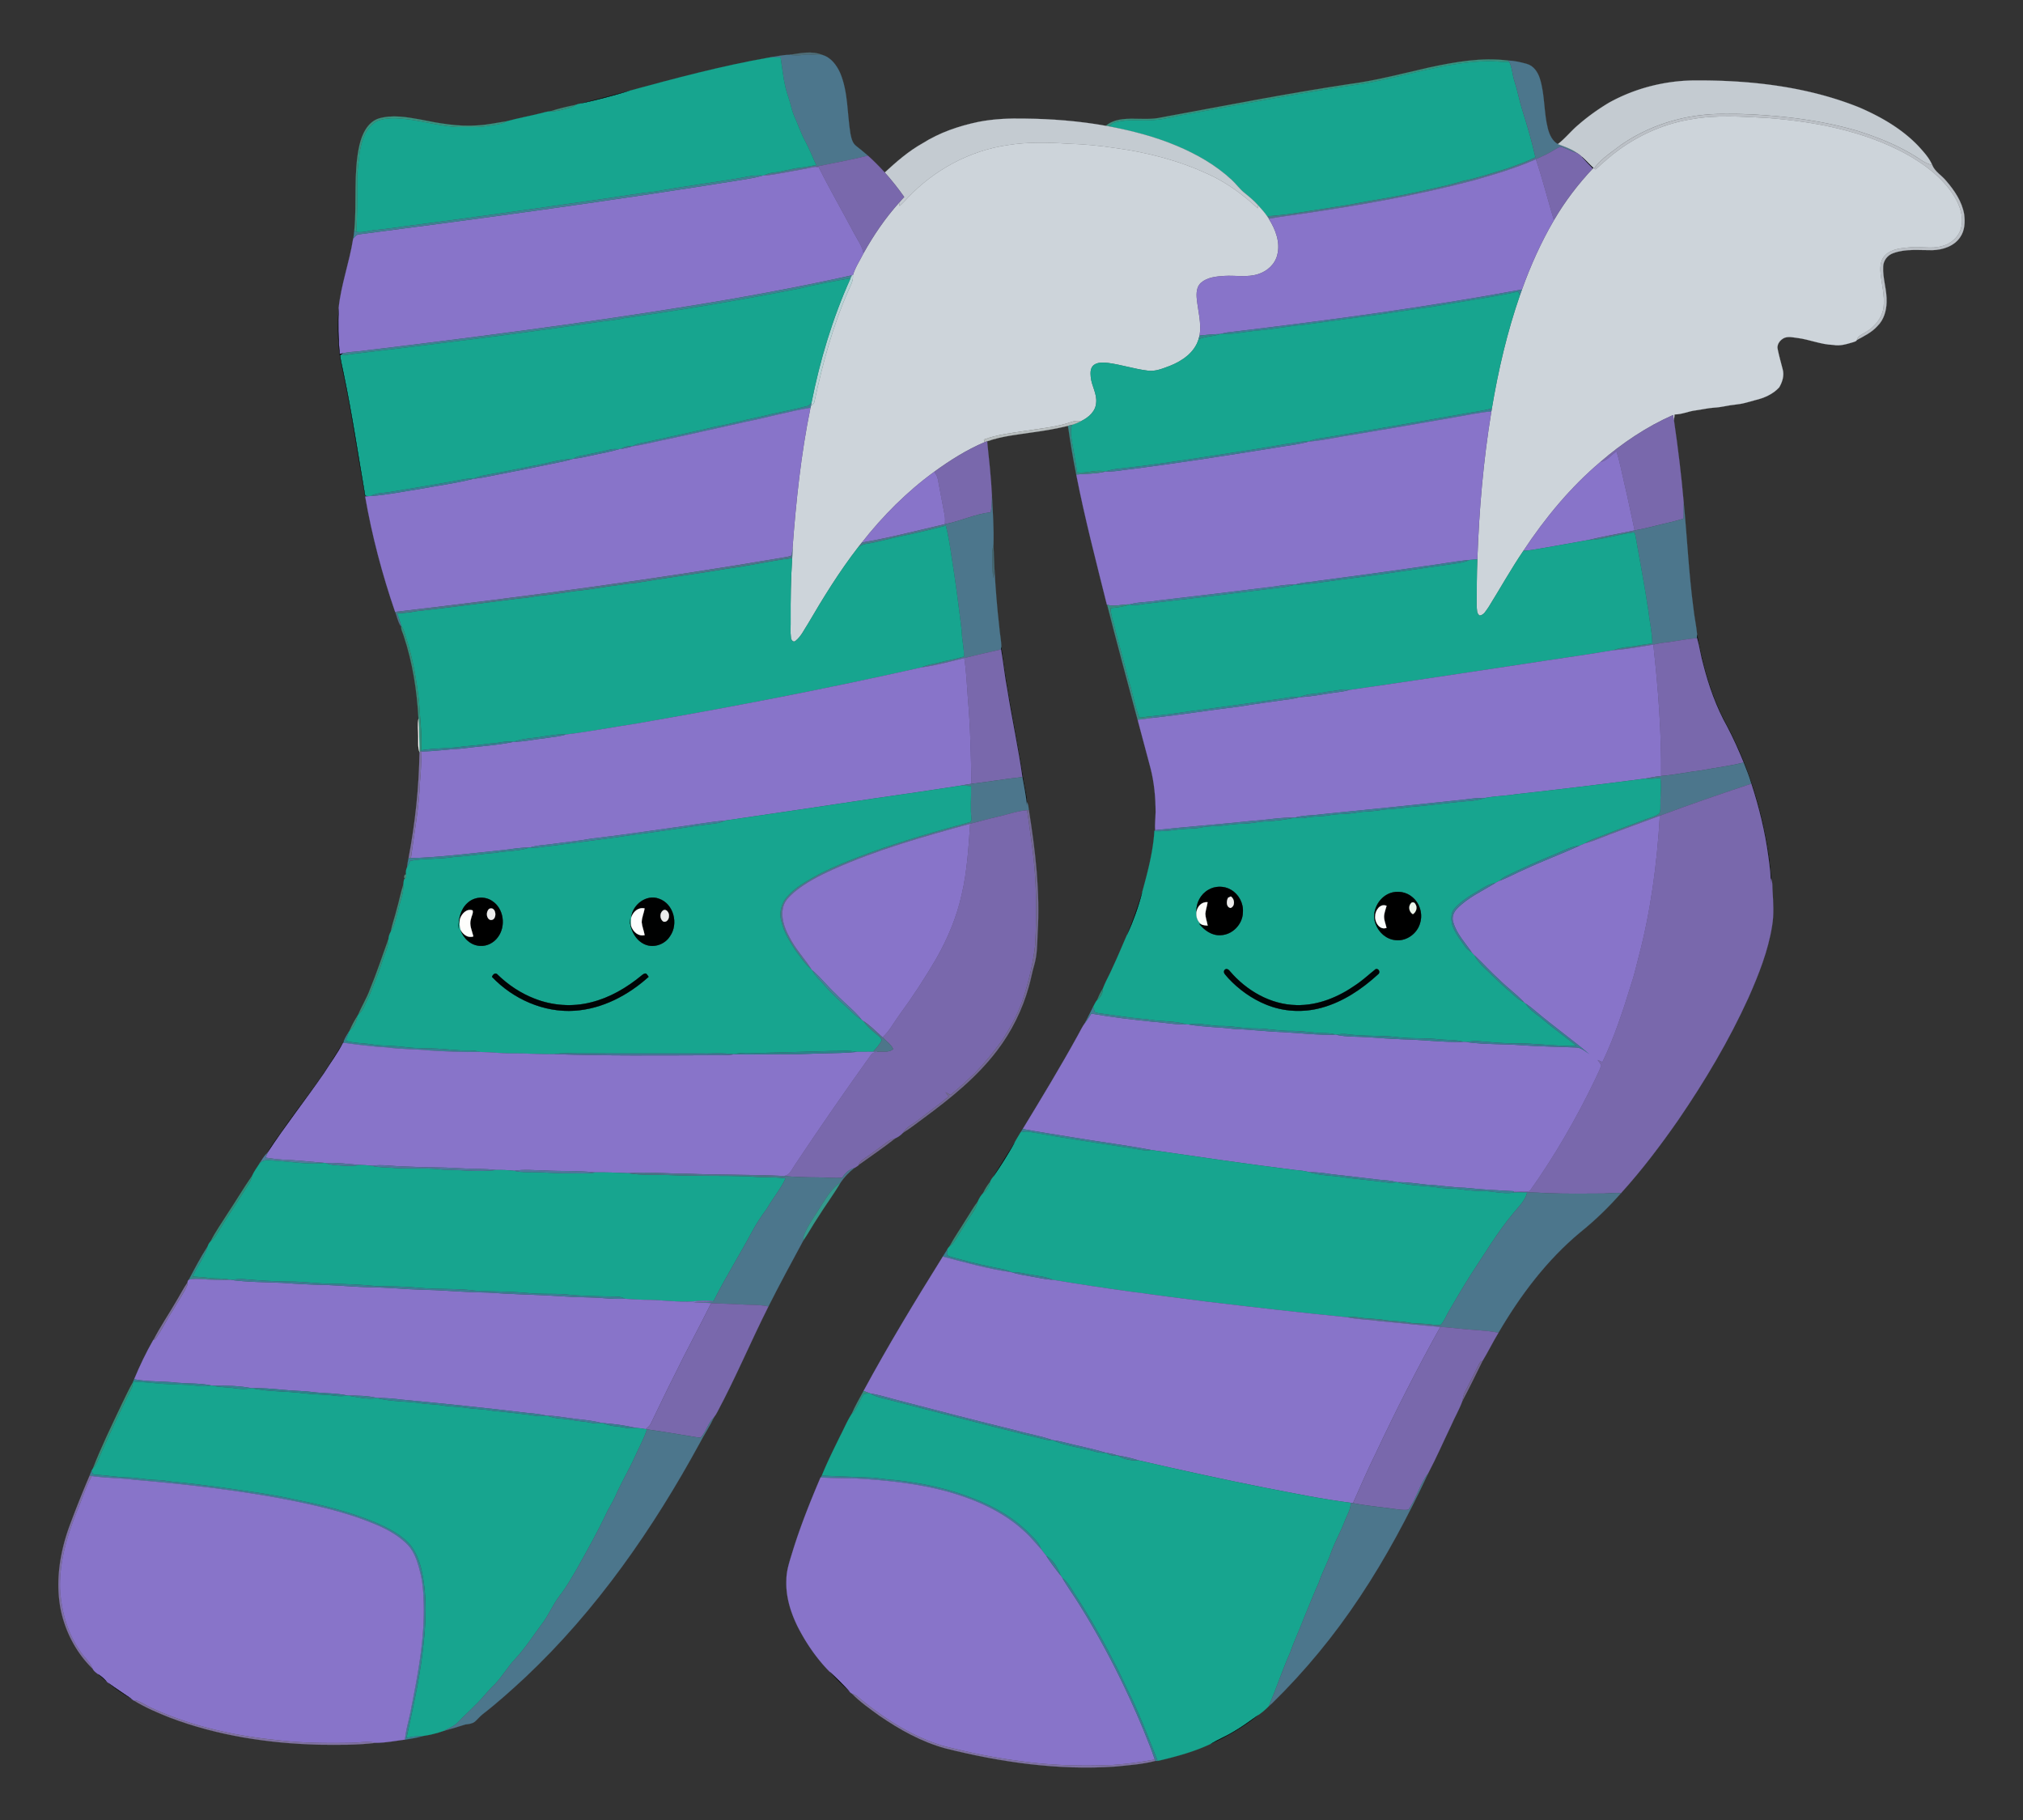 <svg xmlns="http://www.w3.org/2000/svg" viewBox="144.568 226.155 1631.481 1467.74"><rect x="144.568" y="226.155" width="1631.481" height="1467.74" fill="#333333" stroke="none"/><g stroke-width=".094"><path fill="#4E6D76" stroke="#4E6D76" d="M781.41 270.35c8.67-1.29 18.06-3.46 26.46.16-5.31.27-10.62-.92-15.91-.08-3.51.55-7.07.55-10.55-.08z"/><path fill="#4C768C" stroke="#4C768C" d="M764.92 272.54c5.47-.84 10.94-2.15 16.49-2.19 3.48.63 7.04.63 10.55.08 5.29-.84 10.6.35 15.91.08 6.79 1.93 11.41 8.24 14.22 14.42 6.54 15.53 5.62 32.74 8.32 49.09.72 3.54 1.54 7.49 4.58 9.83 3.19 2.58 6.44 5.1 9.52 7.83-14.12 3.5-28.42 6.12-42.67 9.02-7.92 1.56-15.83 3.14-23.79 4.46-5.89.92-11.72 2.42-17.71 2.5 2.71-1.31 5.62-2.12 8.63-2.4 7.1-.82 13.92-3.16 21.04-3.86 4.3-.51 8.54-1.4 12.8-2.15-2.98-6.35-5.46-12.92-8.83-19.08-3.5-6.48-5.82-13.5-8.82-20.21-2.21-4.96-3.03-10.37-4.8-15.48-3.76-10.28-4.54-21.29-6.27-32.01-3.06-.07-6.12-.14-9.17.07z"/><path fill="#17A58F" stroke="#17A58F" d="M652.19 299.33c37.26-10.11 74.66-20.11 112.73-26.79 3.05-.21 6.11-.14 9.17-.07 1.73 10.72 2.51 21.73 6.27 32.01 1.77 5.11 2.59 10.52 4.8 15.48 3 6.71 5.32 13.73 8.82 20.21 3.37 6.16 5.85 12.73 8.83 19.08-4.26.75-8.5 1.64-12.8 2.15-7.12.7-13.94 3.04-21.04 3.86-3.01.28-5.92 1.09-8.63 2.4-.21.03-.63.09-.84.13-5.22-.49-10.39.37-15.46 1.47-23.56 4.14-47.3 7.02-70.83 11.33-13.76 1.48-27.4 3.86-41.09 5.83-53.47 7.65-107.04 15.33-160.64 22.19-8.38 1.06-16.72 2.48-25.14 3.14-4.82.63-9.61 2.27-14.52 1.43 1.04-14.06.71-28.16.78-42.25-.05-7.47 1.31-14.84 2.05-22.25 1.62-9.49 4.99-20.13 14.05-24.99 7.39-2.83 15.57-2.44 23.29-1.51 15.07 1.61 29.72 6.54 44.97 6.42 6.66-.04 13.37.38 19.96-.76 5.58-.98 11.48-1.09 16.54-3.95 8.67-2.43 17.6-3.98 26.35-6.19 2.88-.62 5.69-1.67 8.65-1.82 5.06.32 9.85-1.48 14.7-2.62 2.21-.51 4.23-1.55 6.19-2.66 1.09-.57 2.34-.74 3.54-.99 13.23-2.86 26.35-6.32 39.3-10.28z"/><path fill="#39927F" stroke="#39927F" d="M1297 280.61c20.87-4.44 42.35-8.37 63.72-5.64l1.04 1.1c-6.66.26-13.27-.98-19.91-.53-33.14 1.23-64.76 12.34-97.22 18.01-48.07 6.85-95.76 16.12-143.52 24.86-8.73 1.29-17.23 4.05-26.07 4.57-10.37.84-21.02-1.1-31.15 1.91-1.98.43-3.44 1.89-4.88 3.19-.87-.16-1.73-.32-2.58-.46 6.16-5.37 14.78-5.76 22.54-5.69 7.39.05 14.89.6 22.16-1.08 50.21-9.22 100.3-19.15 150.79-26.75 22.01-2.83 43.47-8.6 65.08-13.49z"/><path fill="#17A58F" stroke="#17A58F" d="M1341.85 275.54c6.64-.45 13.25.79 19.91.53 2.41 4.71 2.42 10.17 4.08 15.14 2.62 8.08 4.08 16.47 6.7 24.55 3.9 12.27 7.49 24.65 10.3 37.22-6.98 3.74-14.56 6.11-21.95 8.86-12.22 3.79-24.4 7.83-36.95 10.43-7.89 2.38-15.87 4.38-23.94 6-13.26 3.02-26.57 5.85-39.98 8.15-13.01 1.95-25.86 4.9-38.9 6.73-18.18 2.59-36.24 6.31-54.59 7.46-2.15-3.16-4.7-6.02-7.29-8.82-3.3-3.72-7.12-6.93-10.99-10.03-3.92-3.07-6.76-7.24-10.41-10.58-12.86-11.96-28.35-20.76-44.49-27.5-17.42-7.33-35.81-12.05-54.34-15.6 1.44-1.3 2.9-2.76 4.88-3.19 10.13-3.01 20.78-1.07 31.15-1.91 8.84-.52 17.34-3.28 26.07-4.57 47.76-8.74 95.45-18.01 143.52-24.86 32.46-5.67 64.08-16.78 97.22-18.01z"/><path fill="#4C768C" stroke="#4C768C" d="M1360.72 274.97c5.22.15 10.36 1.35 15.37 2.79 5.44 1.55 8.76 6.75 10.36 11.88 4.07 13.07 3.04 27.06 6.42 40.27 1.27 4.81 3.52 9.92 8.06 12.45 5.4 2.08 11 3.87 15.72 7.35-4.15-1.09-7.86-3.27-11.83-4.76-2.23-1.08-4.25.77-6.13 1.7-4.91 3.12-10.19 5.55-15.48 7.91-16.23 7.19-33.3 12.26-50.35 17.07-45.96 12.18-92.88 20.29-139.89 27.17-8.38 1.29-16.81 2.2-25.13 3.8l-1.31-1.99c18.35-1.15 36.41-4.87 54.59-7.46 13.04-1.83 25.89-4.78 38.9-6.73 13.41-2.3 26.72-5.13 39.98-8.15 8.07-1.62 16.05-3.62 23.94-6 12.55-2.6 24.73-6.64 36.95-10.43 7.39-2.75 14.97-5.12 21.95-8.86-2.81-12.57-6.4-24.95-10.3-37.22-2.62-8.08-4.08-16.47-6.7-24.55-1.66-4.97-1.67-10.43-4.08-15.14l-1.04-1.1z"/><path fill="#C4CBD1" stroke="#C4CBD1" d="M1442.06 309.03c21.58-12 46.24-18.1 70.91-18.02 44.45-.11 89.66 5.12 131.14 21.84 17.51 7.58 34.47 17.33 47.71 31.27 4.15 4.63 8.56 9.31 11.01 15.12-3.72-.82-7.07-2.7-10.16-4.85-15.2-10.08-32.2-16.97-49.49-22.52-21.54-6.41-43.82-9.99-66.16-12.07-13.3-1.12-26.61-2.03-39.96-1.75-30.28-.75-60.91 7.94-85.76 25.36-7.4 5.77-15.64 10.88-21.16 18.63-.17-.11-.49-.35-.65-.46-3.14-2.9-5.97-6.11-9.15-8.96a26.973 26.973 0 00-3.69-2.91c-4.72-3.48-10.32-5.27-15.72-7.35 6.1-4.67 10.84-10.83 16.75-15.74 7.58-6.58 15.78-12.42 24.38-17.59z"/><path fill="#000405" stroke="#000405" d="M612.89 309.61c13.14-3.26 26.23-6.74 39.3-10.28-12.95 3.96-26.07 7.42-39.3 10.28z"/><path fill="#388E7C" stroke="#388E7C" d="M588.46 315.88c6.83-2.22 13.86-3.83 20.89-5.28-1.96 1.11-3.98 2.15-6.19 2.66-4.85 1.14-9.64 2.94-14.7 2.62z"/><path fill="#BBC0C6" stroke="#BBC0C6" d="M1451.3 343.41c24.85-17.42 55.48-26.11 85.76-25.36 13.35-.28 26.66.63 39.96 1.75 22.34 2.08 44.62 5.66 66.16 12.07 17.29 5.55 34.29 12.44 49.49 22.52 3.09 2.15 6.44 4.03 10.16 4.85 2.22 5.41 7.57 8.28 11.15 12.65 6.75 7.81 12.89 16.8 14.63 27.19.79 6.17.49 13.03-3.2 18.29-4.84 7.28-14.03 10.3-22.41 10.52-10.56.13-21.53-1.33-31.66 2.44-4.54 1.57-7.9 5.9-8.06 10.74-.52 9.74 3.19 19.17 2.77 28.92-.22 6.84-2.23 13.95-7.2 18.88-4.56 5.18-10.82 8.28-16.82 11.46.79-3.45 4.38-4.61 7.07-6.27 7.4-4.29 13.57-11.71 14.53-20.43 1.02-9.3-1.67-18.42-2.49-27.61-.44-5.1.1-11.02 4.28-14.55 5.2-4.75 12.59-5.2 19.25-5.86 8.64-.99 17.49 1.52 25.99-.98 7.51-1.8 14.05-7.8 15.68-15.48 1.89-8.61-1.29-17.44-5.76-24.73-9.43-15.12-24.12-26.02-39.52-34.5-34.07-18.31-72.86-25.64-111.09-28.64-20.26-1.01-40.76-2.61-60.88.96-21.07 3.27-41.16 11.97-58.45 24.37-6.86 4.86-13.04 10.56-19.28 16.16l-1.22-.73c5.52-7.75 13.76-12.86 21.16-18.63z"/><path fill="#3A9380" stroke="#3A9380" d="M449.86 321.75c11.02-3.25 22.68-1.2 33.74.81 15.2 3.09 30.7 5.92 46.28 4.71 7.96-.4 15.73-2.22 23.58-3.38-5.06 2.86-10.96 2.97-16.54 3.95-6.59 1.14-13.3.72-19.96.76-15.25.12-29.9-4.81-44.97-6.42-7.72-.93-15.9-1.32-23.29 1.51-9.06 4.86-12.43 15.5-14.05 24.99-.74 7.41-2.1 14.78-2.05 22.25-.07 14.09.26 28.19-.78 42.25-.38-.29-1.13-.87-1.51-1.15 2.18-22.85-.88-46.15 4.12-68.72 2.07-8.69 6.32-18.43 15.43-21.56z"/><path fill="#CDD4DA" stroke="#CDD4DA" d="M1509.09 322.24c20.12-3.57 40.62-1.97 60.88-.96 38.23 3 77.02 10.33 111.09 28.64 15.4 8.48 30.09 19.38 39.52 34.5 4.47 7.29 7.65 16.12 5.76 24.73-1.63 7.68-8.17 13.68-15.68 15.48-8.5 2.5-17.35-.01-25.99.98-6.66.66-14.05 1.11-19.25 5.86-4.18 3.53-4.72 9.45-4.28 14.55.82 9.19 3.51 18.31 2.49 27.61-.96 8.72-7.13 16.14-14.53 20.43-2.69 1.66-6.28 2.82-7.07 6.27-.4 1.18-1.93 1.27-2.87 1.74-5.25 1.53-10.67 3.33-16.18 2.22-9.94-.28-19.16-4.42-28.95-5.62-3.44-.42-7.08-1.35-10.42-.06-3.43 1.54-6.39 5.34-5.39 9.26 1.07 5.4 2.64 10.68 3.98 16.02 1.46 4.98-.23 10.35-2.78 14.67-5.08 5.52-12.27 8.65-19.47 10.29-5.14 1.46-10.27 3.04-15.61 3.54-5.84.51-11.5 2.21-17.36 2.49-5.05.33-9.97 1.55-14.97 2.21-5.75.66-11.1 3.32-16.96 3.26-.18 1.58-.35 3.16-.49 4.75-.25-1.41-.52-2.84-.73-4.24-21.33 9.41-40.86 22.56-58.48 37.74-24.28 20.5-44.71 45.29-62.2 71.73-10.05 14.8-18.75 30.44-28.2 45.62-1.94 2.52-3.53 6.22-7.07 6.62-2.6-1.57-2.18-5.01-2.41-7.6.04-12.58-.03-25.17.52-37.74 1.39-39.92 4.81-79.8 11.29-119.24l.4-2.48c5.19-31.01 12.37-61.76 22.7-91.48.5-1.47 1.02-2.92 1.57-4.37 6.96-19.35 15.41-38.2 25.79-55.96 8.8-15.1 19.44-29.05 31.43-41.75l.32-.37c.16.11.48.35.65.46l1.22.73c6.24-5.6 12.42-11.3 19.28-16.16 17.29-12.4 37.38-21.1 58.45-24.37z"/><path fill="#C4CBD1" stroke="#C4CBD1" d="M933.62 324.45c12.29-2.41 24.83-2.93 37.32-2.66 21.93.25 43.89 1.95 65.49 5.83.85.14 1.71.3 2.58.46 18.53 3.55 36.92 8.27 54.34 15.6 16.14 6.74 31.63 15.54 44.49 27.5 3.65 3.34 6.49 7.51 10.41 10.58 3.87 3.1 7.69 6.31 10.99 10.03-.1.58-.31 1.75-.41 2.33-11.95-11.13-25.28-20.97-40.23-27.68-23.84-11.04-49.57-17.6-75.56-21.04-12.26-1.86-24.63-3-37.02-3.35-16.31-1.08-32.8-1.47-48.99 1.15-30.58 4.48-59.21 20.03-80.38 42.44-2.09 2.31-4.26 4.55-6.57 6.64-.12-.68-.34-2.02-.45-2.69 1.32-1.58 2.73-3.08 4.14-4.58-4.85-6.88-10.07-13.49-15.67-19.76 9.47-8.72 19.28-17.29 30.58-23.58 13.66-8.65 29.19-13.92 44.94-17.22z"/><path fill="#CDD4DA" stroke="#CDD4DA" d="M957.03 343.2c16.19-2.62 32.68-2.23 48.99-1.15 12.39.35 24.76 1.49 37.02 3.35 25.99 3.44 51.72 10 75.56 21.04 14.95 6.71 28.28 16.55 40.23 27.68.1-.58.31-1.75.41-2.33 2.59 2.8 5.14 5.66 7.29 8.82l1.31 1.99c5.4 8.53 9.48 19.02 6.82 29.19-1.83 7.48-8.18 13.18-15.39 15.42-8.82 2.87-18.19.91-27.25 1.46-6.51.4-13.69 1.07-18.86 5.48-3.57 3.16-3.82 8.35-3.42 12.79.96 9.91 3.99 19.81 2.24 29.83-.26.98-.53 1.96-.81 2.94-3.19 10.71-13.17 17.56-23.08 21.49-5.76 2.1-11.75 4.81-18.03 3.86-10.76-1.33-21.12-4.78-31.86-6.21-3.89-.41-8.28-.74-11.59 1.73-2.79 2.29-2.69 6.25-2.37 9.51.58 7.13 5.17 13.49 4.37 20.8-.37 6.99-6.2 12.01-12.08 14.83-2.73-.32-5.5-.23-8.08.76-11.45 4-23.59 5.02-35.49 6.93-11.74 1.82-23.75 3.03-34.95 7.2.18.52.56 1.56.74 2.09-14.53 6.14-27.99 14.66-40.73 23.92-22.09 16.07-41.52 35.63-58.38 57.08-1.02 1.27-2.02 2.54-3.02 3.82-15.1 19.47-28.04 40.5-40.47 61.74-3.13 4.73-5.51 10.25-10.1 13.8-1.63 1.51-3.45-.8-3.6-2.41-.65-4.86-.15-9.78-.27-14.66-.11-16.62.16-33.24 1.26-49.82.09-2.67.26-5.33.27-7.99 2.83-37.95 6.81-75.89 14.46-113.2l.28-1.2c1.02-1.06 2.63-1.8 2.86-3.42 6.56-30.33 14.61-60.52 27.07-89.01 1.75-4.32 4.6-8.5 4.04-13.37 1.88-6.3 5.65-11.82 8.56-17.67 8.1-14.51 17.52-28.34 28.65-40.72.11.67.33 2.01.45 2.69 2.31-2.09 4.48-4.33 6.57-6.64 21.17-22.41 49.8-37.96 80.38-42.44z"/><path fill="#7968AC" stroke="#7968AC" d="M1398.69 346.65c1.88-.93 3.9-2.78 6.13-1.7 3.97 1.49 7.68 3.67 11.83 4.76 1.3.85 2.54 1.83 3.69 2.91 2.83 3.21 5.85 6.24 8.83 9.33-11.99 12.7-22.63 26.65-31.43 41.75-4.93-16.35-9.07-32.95-14.53-49.14 5.29-2.36 10.57-4.79 15.48-7.91zM801.84 360.7c14.25-2.9 28.55-5.52 42.67-9.02 4.78 4.26 9.27 8.84 13.59 13.57 5.6 6.27 10.82 12.88 15.67 19.76-1.41 1.5-2.82 3-4.14 4.58-11.13 12.38-20.55 26.21-28.65 40.72-1.22-5.77-4.73-10.61-7.48-15.71-9.43-17.88-19.59-35.37-28.62-53.45-.76-.12-2.28-.34-3.04-.45z"/><path fill="#000405" stroke="#000405" d="M1420.34 352.62c3.18 2.85 6.01 6.06 9.15 8.96l-.32.37c-2.98-3.09-6-6.12-8.83-9.33z"/><path fill="#8874C9" stroke="#8874C9" d="M1332.86 371.63c17.05-4.81 34.12-9.88 50.35-17.07 5.46 16.19 9.6 32.79 14.53 49.14-10.38 17.76-18.83 36.61-25.79 55.96-77.21 14.28-155.06 24.75-233 34.07-3.35.17-6.64.83-9.85 1.73-.14.02-.42.07-.55.09-5.55.08-11.07.64-16.57 1.22 1.75-10.02-1.28-19.92-2.24-29.83-.4-4.44-.15-9.63 3.42-12.79 5.17-4.41 12.35-5.08 18.86-5.48 9.06-.55 18.43 1.41 27.25-1.46 7.21-2.24 13.56-7.94 15.39-15.42 2.66-10.17-1.42-20.66-6.82-29.19 8.32-1.6 16.75-2.51 25.13-3.8 47.01-6.88 93.93-14.99 139.89-27.17zM778.05 365.16c7.96-1.32 15.87-2.9 23.79-4.46.76.11 2.28.33 3.04.45 9.03 18.08 19.19 35.57 28.62 53.45 2.75 5.1 6.26 9.94 7.48 15.71-2.91 5.85-6.68 11.37-8.56 17.67l-.77.21c-43.95 9.73-88.24 17.91-132.69 25.03-88 14.25-176.43 25.6-264.93 36.23-4.36.41-8.77.64-13.04 1.66-.6.13-1.81.41-2.41.54-1.32-12.21-1.36-24.48-.93-36.74 1.9-19.06 8.74-37.18 11.69-56.06l.2-.47c.13-.12.4-.36.53-.48 1.03-1.28 2.18-2.67 3.97-2.76 102.69-13.28 205.31-27.32 307.56-43.77 5.99-1.06 12.05-1.83 17.9-3.58.21-.04.63-.1.84-.13 5.99-.08 11.82-1.58 17.71-2.5z"/><path fill="#3F8293" stroke="#3F8293" d="M744.04 369.26c5.07-1.1 10.24-1.96 15.46-1.47-5.85 1.75-11.91 2.52-17.9 3.58-102.25 16.45-204.87 30.49-307.56 43.77-1.79.09-2.94 1.48-3.97 2.76-.13.12-.4.36-.53.48.41-2.1.47-4.25.77-6.35.38.28 1.13.86 1.51 1.15 4.91.84 9.7-.8 14.52-1.43 8.42-.66 16.76-2.08 25.14-3.14 53.6-6.86 107.17-14.54 160.64-22.19 13.69-1.97 27.33-4.35 41.09-5.83 23.53-4.31 47.27-7.19 70.83-11.33zM698.96 473.22c44.45-7.12 88.74-15.3 132.69-25.03-.29.59-.87 1.78-1.16 2.37-13.87 2.4-27.74 4.94-41.42 8.32-46.83 9.1-93.84 17.21-141.09 23.8-7.53 1.9-15.3 2.17-22.93 3.45-64.91 9.54-130.04 17.58-195.18 25.35-3.66.64-7.35 1.11-11.07 1.17.55-.39 1.64-1.16 2.19-1.54 4.27-1.02 8.68-1.25 13.04-1.66 88.5-10.63 176.93-21.98 264.93-36.23z"/><path fill="#B7D4D6" stroke="#B7D4D6" d="M831.65 448.19l.77-.21c.56 4.87-2.29 9.05-4.04 13.37-12.46 28.49-20.51 58.68-27.07 89.01-.23 1.62-1.84 2.36-2.86 3.42.13-.7.4-2.11.53-2.82 6.83-34.45 17.03-68.36 31.51-100.4.29-.59.87-1.78 1.16-2.37z"/><path fill="#17A58F" stroke="#17A58F" d="M789.07 458.88c13.68-3.38 27.55-5.92 41.42-8.32-14.48 32.04-24.68 65.95-31.51 100.4-1.03 1.3-2.24 2.6-3.97 2.85-12.56 3.2-25.34 5.47-37.92 8.59-11.74 2.29-23.23 5.68-35.01 7.75-19.02 4.56-38.2 8.41-57.27 12.7-3.56.68-7.22 1.23-10.31 3.24l-.12.03c-3.21-.57-6.26.27-8.97 1.98-.4.06-1.21.2-1.61.26-2.34-.08-4.72-.29-7 .31-8.23 2.04-16.55 3.62-24.84 5.32-1.94.37-3.68 1.31-5.42 2.19l-.08.02c-11.05.34-21.63 4.06-32.49 5.78-10.63 2.21-21.3 4.23-31.96 6.26-5.2 1.07-10.64 1.48-15.42 3.98l-.17.03c-2.53-.05-5.07-.14-7.55.39-19.58 3.66-39.22 6.97-58.87 10.15-5.57 1.06-11.5.6-16.62 3.4-.34.02-1.03.07-1.38.09-.72-.04-2.17-.13-2.9-.17-5.7-32.95-10.56-66.06-17.42-98.8-1.02-4.88-2.16-9.73-2.88-14.66 3.72-.06 7.41-.53 11.07-1.17 65.14-7.77 130.27-15.81 195.18-25.35 7.63-1.28 15.4-1.55 22.93-3.45 47.25-6.59 94.26-14.7 141.09-23.8z"/><path fill="#3D7F96" stroke="#3D7F96" d="M1138.95 493.73c77.94-9.32 155.79-19.79 233-34.07-.55 1.45-1.07 2.9-1.57 4.37-.55-.91-1.09-1.81-1.6-2.7-22.65 4.92-45.65 7.9-68.44 12.08-23.58 3.21-47.06 7.21-70.7 10.02-11.18 1.76-22.44 2.96-33.62 4.67-13.38 1.15-26.57 3.9-39.96 4.86-8.96 1.02-17.92 2.96-26.96 2.5 3.21-.9 6.5-1.56 9.85-1.73z"/><path fill="#17A58F" stroke="#17A58F" d="M1300.34 473.41c22.79-4.18 45.79-7.16 68.44-12.08.51.89 1.05 1.79 1.6 2.7-10.33 29.72-17.51 60.47-22.7 91.48-8.28 2.37-16.91 3.13-25.33 4.85-36.09 6.36-72.2 12.6-108.34 18.63-4.88.58-9.81 1.21-14.29 3.33l-.03.01c-6.01-.66-11.81 1.41-17.74 1.89-23.15 4.16-46.45 7.38-69.67 11.08-22.33 3.36-44.66 6.72-67.12 9.03-3.08.38-6.11 1.1-9.04 2.08-7.59-1.87-15.17 1.73-22.86.72-1.32-9.71-3.43-19.27-4.84-28.96-.54-3.16-.37-6.4.68-9.44 2.56-.76 5.04-1.79 7.43-3.01 5.88-2.82 11.71-7.84 12.08-14.83.8-7.31-3.79-13.67-4.37-20.8-.32-3.26-.42-7.22 2.37-9.51 3.31-2.47 7.7-2.14 11.59-1.73 10.74 1.43 21.1 4.88 31.86 6.21 6.28.95 12.27-1.76 18.03-3.86 9.91-3.93 19.89-10.78 23.08-21.49 5.52-2.43 11.74-2.08 17.38-4.16.13-.02.41-.07.55-.09 9.04.46 18-1.48 26.96-2.5 13.39-.96 26.58-3.71 39.96-4.86 11.18-1.71 22.44-2.91 33.62-4.67 23.64-2.81 47.12-6.81 70.7-10.02z"/><path fill="#000405" stroke="#000405" d="M417.96 507.99c-1.07-10.99-1.14-22.08-.31-33.08-.43 12.26-.39 24.53.93 36.74.6-.13 1.81-.41 2.41-.54-.55.38-1.64 1.15-2.19 1.54.72 4.93 1.86 9.78 2.88 14.66 6.86 32.74 11.72 65.85 17.42 98.8.73.04 2.18.13 2.9.17-.98.06-1.96.14-2.94.22-5.37-29.38-9.6-58.96-15.37-88.27-1.95-10.07-4.58-20.03-5.73-30.24z"/><path fill="#32888D" stroke="#32888D" d="M1111.98 496.77c5.5-.58 11.02-1.14 16.57-1.22-5.64 2.08-11.86 1.73-17.38 4.16.28-.98.55-1.96.81-2.94z"/><path fill="#3B8094" stroke="#3B8094" d="M795.01 553.81c1.73-.25 2.94-1.55 3.97-2.85-.13.71-.4 2.12-.53 2.82l-.28 1.2c-17.55 2.91-34.71 7.81-52.15 11.32-23.32 5.16-46.6 10.55-69.98 15.47-7.18 1.46-14.27 3.36-21.54 4.32 3.09-2.01 6.75-2.56 10.31-3.24 19.07-4.29 38.25-8.14 57.27-12.7 11.78-2.07 23.27-5.46 35.01-7.75 12.58-3.12 25.36-5.39 37.92-8.59z"/><path fill="#8874C9" stroke="#8874C9" d="M746.02 566.3c17.44-3.51 34.6-8.41 52.15-11.32-7.65 37.31-11.63 75.25-14.46 113.2-.25 1.93-.29 3.89-.61 5.82-1.22.84-2.75.99-4.14 1.33-104.74 17.91-210.1 31.95-315.62 44.28l-.12.02c-10.41-30.37-18.69-61.5-24.16-93.13.98-.08 1.96-.16 2.94-.22.35-.02 1.04-.07 1.38-.09 13.28-.95 26.36-3.66 39.5-5.69 14.51-2.73 29.22-4.59 43.54-8.25l.17-.03c6.23-.45 12.28-2.06 18.4-3.17 16.1-3.1 32.17-6.31 48.22-9.66 4.46-.88 8.94-1.72 13.25-3.19l.08-.02c6.39-.59 12.58-2.31 18.86-3.57 6.16-1.27 12.37-2.41 18.4-4.25.4-.06 1.21-.2 1.61-.26 3.05-.32 6.05-1.02 8.97-1.98l.12-.03c7.27-.96 14.36-2.86 21.54-4.32 23.38-4.92 46.66-10.31 69.98-15.47z"/><path fill="#388093" stroke="#388093" d="M1322.35 560.36c8.42-1.72 17.05-2.48 25.33-4.85l-.4 2.48c-10.16.72-20.09 3.16-30.13 4.75-27.02 4.71-54.03 9.46-81.09 13.94-12.14 1.73-24.12 4.66-36.34 5.64 4.48-2.12 9.41-2.75 14.29-3.33 36.14-6.03 72.25-12.27 108.34-18.63z"/><path fill="#8874C9" stroke="#8874C9" d="M1317.15 562.74c10.04-1.59 19.97-4.03 30.13-4.75-6.48 39.44-9.9 79.32-11.29 119.24-2.17.15-4.32.29-6.45.52-11.24.96-22.3 3.28-33.49 4.63-29.51 4.35-59.06 8.34-88.63 12.22-6.02 1.18-12.28.95-18.13 2.96l-.05.01c-5.34-.09-10.64.52-15.88 1.45-31.75 3.93-63.5 7.84-95.27 11.46-7.43 1.5-15.16.9-22.45 3.11-6.05-.27-12.26 2.13-18.17.26l-.23-.07c-8.69-34.9-17.83-69.71-24.71-105.02 7.87-.7 15.87-.46 23.59-2.35 4.72-.01 9.43-.31 14.08-1.17 40.52-4.93 80.86-11.38 121.18-17.79 9.42-1.77 19.06-2.54 28.31-5.12l.03-.01c12.22-.98 24.2-3.91 36.34-5.64 27.06-4.48 54.07-9.23 81.09-13.94z"/><path fill="#7968AC" stroke="#7968AC" d="M1435.35 598.6c17.62-15.18 37.15-28.33 58.48-37.74.21 1.4.48 2.83.73 4.24 3.24 22.13 5.96 44.34 7.89 66.61.04 4.19-.1 8.37-.12 12.56-7.24 2.61-14.87 3.84-22.28 5.82-5.7 1.46-11.42 2.79-17.2 3.82-2.92-13-5.42-26.1-8.57-39.05-1.95-8.22-3.44-16.57-6.06-24.61-4.39 2.62-7.51 7.66-12.87 8.35z"/><path fill="#B8BEBF" stroke="#B8BEBF" d="M1008.45 566.48c2.58-.99 5.35-1.08 8.08-.76-2.39 1.22-4.87 2.25-7.43 3.01-1.09.29-2.17.58-3.24.85-9.16 2.24-18.46 3.82-27.8 5.11-12.55 1.91-25.35 3.08-37.39 7.35-.48.16-1.44.49-1.92.66-.18-.53-.56-1.57-.74-2.09 11.2-4.17 23.21-5.38 34.95-7.2 11.9-1.91 24.04-2.93 35.49-6.93z"/><path fill="#388A86" stroke="#388A86" d="M1005.86 569.58c1.07-.27 2.15-.56 3.24-.85-1.05 3.04-1.22 6.28-.68 9.44 1.41 9.69 3.52 19.25 4.84 28.96 7.69 1.01 15.27-2.59 22.86-.72-7.72 1.89-15.72 1.65-23.59 2.35-2.61-12.99-4.77-26.07-6.67-39.18z"/><path fill="#3C7F95" stroke="#3C7F95" d="M1181.95 584.22c5.93-.48 11.73-2.55 17.74-1.89-9.25 2.58-18.89 3.35-28.31 5.12-40.32 6.41-80.66 12.86-121.18 17.79-4.65.86-9.36 1.16-14.08 1.17 2.93-.98 5.96-1.7 9.04-2.08 22.46-2.31 44.79-5.67 67.12-9.03 23.22-3.7 46.52-6.92 69.67-11.08z"/><path fill="#7968AC" stroke="#7968AC" d="M898.02 606.62c12.74-9.26 26.2-17.78 40.73-23.92.48-.17 1.44-.5 1.92-.66 1.54 14.54 3.15 29.08 3.87 43.69.09 4.52-.21 9.05-.93 13.52-12.76 1.41-24.49 7.26-37.07 9.65.23-2.64.33-5.31-.24-7.9-1.85-9.31-3.53-18.66-5.3-27.99-.33-2.4-1.64-4.45-2.98-6.39z"/><path fill="#417A96" stroke="#417A96" d="M645.41 588.1c2.71-1.71 5.76-2.55 8.97-1.98-2.92.96-5.92 1.66-8.97 1.98z"/><path fill="#397F93" stroke="#397F93" d="M636.8 588.67c2.28-.6 4.66-.39 7-.31-6.03 1.84-12.24 2.98-18.4 4.25-6.28 1.26-12.47 2.98-18.86 3.57 1.74-.88 3.48-1.82 5.42-2.19 8.29-1.7 16.61-3.28 24.84-5.32z"/><path fill="#8874C9" stroke="#8874C9" d="M1435.35 598.6c5.36-.69 8.48-5.73 12.87-8.35 2.62 8.04 4.11 16.39 6.06 24.61 3.15 12.95 5.65 26.05 8.57 39.05-12.46 2.64-25.03 4.78-37.41 7.75-12.14 2.15-24.24 4.46-36.4 6.48-5.29.82-10.53 2.06-15.89 2.19 17.49-26.44 37.92-51.23 62.2-71.73z"/><path fill="#3C7E94" stroke="#3C7E94" d="M573.97 601.98c10.86-1.72 21.44-5.44 32.49-5.78-4.31 1.47-8.79 2.31-13.25 3.19-16.05 3.35-32.12 6.56-48.22 9.66-6.12 1.11-12.17 2.72-18.4 3.17 4.78-2.5 10.22-2.91 15.42-3.98 10.66-2.03 21.33-4.05 31.96-6.26z"/><path fill="#8874C9" stroke="#8874C9" d="M839.64 663.7c16.86-21.45 36.29-41.01 58.38-57.08 1.34 1.94 2.65 3.99 2.98 6.39 1.77 9.33 3.45 18.68 5.3 27.99.57 2.59.47 5.26.24 7.9-22.25 5.13-44.37 10.98-66.9 14.8z"/><path fill="#378194" stroke="#378194" d="M518.87 612.64c2.48-.53 5.02-.44 7.55-.39-14.32 3.66-29.03 5.52-43.54 8.25-13.14 2.03-26.22 4.74-39.5 5.69 5.12-2.8 11.05-2.34 16.62-3.4 19.65-3.18 39.29-6.49 58.87-10.15z"/><path fill="#4C768C" stroke="#4C768C" d="M944.54 625.73c.67 13.19 1.63 26.44 1.22 39.64-.7 3.15-1.17 6.38-.94 9.63.3 5.76-.07 11.57.85 17.3.38-2.15.74-4.3.95-6.45.84 15.31 2.06 30.6 3.82 45.84.36 5.56 1.73 11.05 1.65 16.63-.05.38-.13 1.16-.18 1.55-9.9 2.31-19.84 4.46-29.69 6.99-11.44 2.74-22.82 5.96-34.49 7.5 4.77-2.4 10.16-2.75 15.25-4.13 6.29-1.66 12.73-2.67 18.95-4.59.22-6.94-1.75-13.7-1.77-20.63-2.45-20.05-4.97-40.1-8.21-60.04-1.22-8.37-2.53-16.73-4.57-24.93-12.18 3.13-24.38 6.19-36.72 8.64-9.25 1.88-18.31 4.69-27.67 6.03-2.36.3-4.46 1.48-6.37 2.81 1-1.28 2-2.55 3.02-3.82 22.53-3.82 44.65-9.67 66.9-14.8 12.58-2.39 24.31-8.24 37.07-9.65.72-4.47 1.02-9 .93-13.52zM1502.45 631.71c2.72 28.11 4.02 56.36 7.72 84.37.76 7.35 2.4 14.6 3.1 21.95-.03.9-.04 1.81-.03 2.73-6.59.55-13.09 1.64-19.6 2.72-5.28.61-10.55 1.34-15.73 2.51-10.73 1.63-21.42 3.81-32.26 4.52 6.53-2.67 13.68-2.46 20.5-3.87 3.62-.7 7.3-.95 10.92-1.69-.11-8.98-2.25-17.78-3.2-26.69-3-19.89-6.77-39.65-10.26-59.46-.33-1.36-.47-3.92-2.57-3.14-11.95 1.45-23.51 5.77-35.6 6 12.38-2.97 24.95-5.11 37.41-7.75 5.78-1.03 11.5-2.36 17.2-3.82 7.41-1.98 15.04-3.21 22.28-5.82.02-4.19.16-8.37.12-12.56z"/><path fill="#17A58F" stroke="#17A58F" d="M870.66 658.68c12.34-2.45 24.54-5.51 36.72-8.64 2.04 8.2 3.35 16.56 4.57 24.93 3.24 19.94 5.76 39.99 8.21 60.04.02 6.93 1.99 13.69 1.77 20.63-6.22 1.92-12.66 2.93-18.95 4.59-5.09 1.38-10.48 1.73-15.25 4.13-76.45 17.23-153.44 32.04-230.66 45.43-18.74 2.83-37.38 6.45-56.21 8.69-5.71-.6-11.33.78-16.97 1.42-8.34 1.73-17.08 1.35-25.11 4.49l-.19.02c-6.25-1.13-12.35 1.27-18.59 1.36-6.99.96-13.98 1.79-21.02 2.26-11.48 1.89-23.2 1.25-34.68 3.16.66-13.23-1.1-26.36-1.84-39.53-1.98-17.15-4.91-34.27-10.25-50.72-1.14-3.39-1.76-7.09-4.03-9.96-.98-3.47-2.18-6.87-3.33-10.28 5.17-.15 10.31-.66 15.39-1.66 27.95-3.12 55.82-6.92 83.73-10.4 4.72-.21 9.34-1.16 14-1.88 10.4-.93 20.7-2.66 31.03-4.11 12.42-1.13 24.64-3.69 37.03-5.07 5.21-1.07 10.58-1 15.78-2.11 22.66-3.87 45.51-6.62 68.16-10.62 17.91-2.25 35.55-6.44 53.47-8.68-1.1 16.58-1.37 33.2-1.26 49.82.12 4.88-.38 9.8.27 14.66.15 1.61 1.97 3.92 3.6 2.41 4.59-3.55 6.97-9.07 10.1-13.8 12.43-21.24 25.37-42.27 40.47-61.74 1.91-1.33 4.01-2.51 6.37-2.81 9.36-1.34 18.42-4.15 27.67-6.03zM1425.44 661.66c12.09-.23 23.65-4.55 35.6-6 2.1-.78 2.24 1.78 2.57 3.14 3.49 19.81 7.26 39.57 10.26 59.46.95 8.91 3.09 17.71 3.2 26.69-3.62.74-7.3.99-10.92 1.69-6.82 1.41-13.97 1.2-20.5 3.87-24.11 4.08-48.37 7.34-72.53 11.15-46.71 6.98-93.4 14.23-140.16 20.85-4.65-1.06-9.22.52-13.81.98-5.76.57-11.38 2.1-17.16 2.44-3.25.17-6.31 1.27-9.32 2.39l-.13.02c-5.92-.66-11.7.98-17.53 1.65-23.47 3.34-46.9 6.74-70.41 9.69-10.63 1.67-21.3 3.11-32.01 4.15-3.11.15-6.14 1.06-9.25 1-3.62-9.35-5.13-19.39-8.26-28.92-3.9-15.65-8.53-31.11-12.32-46.78-1.19-4.1-2.44-8.22-2.55-12.52 5.19-.71 10.51-1.04 15.43-3.02 3.8 1 7.67.26 11.45-.44 37.61-4.25 75.21-8.78 112.78-13.53 3.15-.49 6.25-1.31 9.37-2.05l.05-.01c5.96.39 11.82-.97 17.75-1.42 23.68-3.41 47.46-6.09 71.1-9.76 11.66-1.77 23.34-3.33 35.01-5.03 5.51-.97 11.23-1.18 16.39-3.6 2.13-.23 4.28-.37 6.45-.52-.55 12.57-.48 25.16-.52 37.74.23 2.59-.19 6.03 2.41 7.6 3.54-.4 5.13-4.1 7.07-6.62 9.45-15.18 18.15-30.82 28.2-45.62 5.36-.13 10.6-1.37 15.89-2.19 12.16-2.02 24.26-4.33 36.4-6.48z"/><path fill="#446973" stroke="#446973" d="M944.82 675c-.23-3.25.24-6.48.94-9.63.33 6.82.51 13.65.86 20.48-.21 2.15-.57 4.3-.95 6.45-.92-5.73-.55-11.54-.85-17.3z"/><path fill="#4C768C" stroke="#4C768C" d="M783.1 674c.32-1.93.36-3.89.61-5.82-.01 2.66-.18 5.32-.27 7.99-17.92 2.24-35.56 6.43-53.47 8.68-22.65 4-45.5 6.75-68.16 10.62-5.2 1.11-10.57 1.04-15.78 2.11-12.39 1.38-24.61 3.94-37.03 5.07-10.33 1.45-20.63 3.18-31.03 4.11-4.66.72-9.28 1.67-14 1.88-27.91 3.48-55.78 7.28-83.73 10.4-5.08 1-10.22 1.51-15.39 1.66 1.15 3.41 2.35 6.81 3.33 10.28l-.6-.15c-2.11-3.43-2.89-7.47-4.24-11.22 105.52-12.33 210.88-26.37 315.62-44.28 1.39-.34 2.92-.49 4.14-1.33z"/><path fill="#398094" stroke="#398094" d="M1296.05 682.38c11.19-1.35 22.25-3.67 33.49-4.63-5.16 2.42-10.88 2.63-16.39 3.6-11.67 1.7-23.35 3.26-35.01 5.03-23.64 3.67-47.42 6.35-71.1 9.76-5.93.45-11.79 1.81-17.75 1.42 5.85-2.01 12.11-1.78 18.13-2.96 29.57-3.88 59.12-7.87 88.63-12.22z"/><path fill="#3E8197" stroke="#3E8197" d="M1173.36 699.02c5.24-.93 10.54-1.54 15.88-1.45-3.12.74-6.22 1.56-9.37 2.05-37.57 4.75-75.17 9.28-112.78 13.53-3.78.7-7.65 1.44-11.45.44 7.29-2.21 15.02-1.61 22.45-3.11 31.77-3.62 63.52-7.53 95.27-11.46z"/><path fill="#398C83" stroke="#398C83" d="M1037.47 713.85c5.91 1.87 12.12-.53 18.17-.26-4.92 1.98-10.24 2.31-15.43 3.02.11 4.3 1.36 8.42 2.55 12.52 3.79 15.67 8.42 31.13 12.32 46.78 3.13 9.53 4.64 19.57 8.26 28.92 3.11.06 6.14-.85 9.25-1l.95 1.28c-3.84.51-7.67 1.04-11.5 1.54-8.25-30.92-16.66-61.8-24.57-92.8z"/><path fill="#348E7B" stroke="#348E7B" d="M468.18 730.98c2.27 2.87 2.89 6.57 4.03 9.96 5.34 16.45 8.27 33.57 10.25 50.72.74 13.17 2.5 26.3 1.84 39.53l-.86.98-.56.65c-.37-9.03-.24-18.06-.82-27.08-1.19-22.62-4.72-45.26-11.89-66.8-.73-2.61-2.42-5.17-1.99-7.96z"/><path fill="#000405" stroke="#000405" d="M1513.27 738.03c3.67 20.56 8.94 40.98 17.48 60.09 3.62 8.47 8.58 16.27 12.31 24.69 10.35 21.56 17.89 44.4 23.17 67.7 3.12 14.54 5.81 29.26 6.6 44.12-.12 2.12-.27 4.25-.42 6.38.5-8.08-.61-16.11-1.7-24.1-2.7-19.97-7.48-39.63-13.74-58.78-1.78-5.78-3.94-11.44-6.21-17.05-4.04-9.89-8.39-19.66-13.38-29.1-8.81-15.7-14.85-32.8-19.29-50.2-1.95-6.94-2.92-14.09-4.85-21.02-.01-.92 0-1.83.03-2.73z"/><path fill="#7968AC" stroke="#7968AC" d="M1493.64 743.48c6.51-1.08 13.01-2.17 19.6-2.72 1.93 6.93 2.9 14.08 4.85 21.02 4.44 17.4 10.48 34.5 19.29 50.2 4.99 9.44 9.34 19.21 13.38 29.1-11.23 2.82-22.75 4.18-34.12 6.32-10.84 1.31-21.54 3.66-32.44 4.53.34-35.41-2.38-70.76-6.29-105.94 5.18-1.17 10.45-1.9 15.73-2.51z"/><path fill="#8874C9" stroke="#8874C9" d="M1445.65 750.51c10.84-.71 21.53-2.89 32.26-4.52 3.91 35.18 6.63 70.53 6.29 105.94-4.27.38-8.46 1.31-12.66 2.08-34.78 4.6-69.62 8.77-104.49 12.65-8.12 1.36-16.39 1.42-24.47 2.93-5.56.02-11.08.5-16.56 1.33-38.69 4.15-77.39 8.1-116.1 11.93-6.97 1.07-14.14.65-20.94 2.62-.1.01-.3.04-.4.05-11.29-.32-22.41 1.93-33.64 2.56-26.22 2.85-52.54 4.69-78.75 7.56-.45-4.9.32-9.78.34-14.67-.01-11.85-1.13-23.74-4.06-35.25-3.45-13.03-7-26.03-10.43-39.07 3.83-.5 7.66-1.03 11.5-1.54 23.66-2.62 47.19-6.37 70.82-9.26 12.16-2.05 24.39-3.59 36.59-5.39 3.91-.38 7.82-.93 11.59-2.12l.13-.02c10.9-.4 21.54-3.01 32.36-4.19 2.67-.31 5.31-.93 7.93-1.62 46.76-6.62 93.45-13.87 140.16-20.85 24.16-3.81 48.42-7.07 72.53-11.15z"/><path fill="#000405" stroke="#000405" d="M952.09 748.32l.03-.31c4.39 36.27 12.29 71.98 17.92 108.06.88 5.65 2.53 11.2 2.76 16.95-.02.74-.05 2.21-.07 2.95-.53-7.83-2.34-15.46-3.62-23.17-3.34-23.39-8.37-46.51-12.09-69.84-2.09-10.97-3.25-22.08-5.11-33.09.05-.39.13-1.17.18-1.55z"/><path fill="#7968AC" stroke="#7968AC" d="M922.22 756.86c9.85-2.53 19.79-4.68 29.69-6.99 1.86 11.01 3.02 22.12 5.11 33.09 3.72 23.33 8.75 46.45 12.09 69.84-13.75 1.42-27.36 3.87-41.09 5.44-.47-22.77-.83-45.56-2.85-68.26-.87-11.05-1.22-22.16-2.95-33.12z"/><path fill="#8874C9" stroke="#8874C9" d="M887.73 764.36c11.67-1.54 23.05-4.76 34.49-7.5 1.73 10.96 2.08 22.07 2.95 33.12 2.02 22.7 2.38 45.49 2.85 68.26-2.82.36-5.61.9-8.39 1.42-23.2 3.64-46.43 7-69.67 10.33-40.12 6.06-80.25 12.01-120.4 17.86-14.22 1.31-28.29 3.92-42.45 5.79-21.75 2.97-43.47 6.28-65.27 8.76-10.52 1.94-21.2 2.9-31.79 4.38-5.97.93-12.13.85-17.91 2.79-.15.02-.44.06-.59.07-6.95-.08-13.78 1.2-20.65 1.99-24.96 2.56-49.88 5.77-74.97 6.6 2.73-20.42 6.6-40.75 7.31-61.39.85-8.22.97-16.48 1.32-24.72 10.56-.09 21.02-1.77 31.55-2.26 14.15-1.87 28.5-2.51 42.48-5.45l.19-.02c8.92-.17 17.66-2.17 26.51-3.12 5.2-.89 10.53-1.11 15.57-2.79 18.83-2.24 37.47-5.86 56.21-8.69 77.22-13.39 154.21-28.2 230.66-45.43z"/><path fill="#3E8096" stroke="#3E8096" d="M1219.15 783.49c4.59-.46 9.16-2.04 13.81-.98-2.62.69-5.26 1.31-7.93 1.62-10.82 1.18-21.46 3.79-32.36 4.19 3.01-1.12 6.07-2.22 9.32-2.39 5.78-.34 11.4-1.87 17.16-2.44z"/><path fill="#3D8097" stroke="#3D8097" d="M1175.01 789.99c5.83-.67 11.61-2.31 17.53-1.65-3.77 1.19-7.68 1.74-11.59 2.12-12.2 1.8-24.43 3.34-36.59 5.39-23.63 2.89-47.16 6.64-70.82 9.26l-.95-1.28c10.71-1.04 21.38-2.48 32.01-4.15 23.51-2.95 46.94-6.35 70.41-9.69z"/><path fill="#FCFEFD" stroke="#FCFEFD" d="M482.06 805.74c.58 9.02.45 18.05.82 27.08-1.49-4.14-.9-8.57-1.04-12.86-.01-4.74-.71-9.53.22-14.22z"/><path fill="#388294" stroke="#388294" d="M583.89 819.9c5.64-.64 11.26-2.02 16.97-1.42-5.04 1.68-10.37 1.9-15.57 2.79-8.85.95-17.59 2.95-26.51 3.12 8.03-3.14 16.77-2.76 25.11-4.49z"/><path fill="#387F93" stroke="#387F93" d="M540 825.77c6.24-.09 12.34-2.49 18.59-1.36-13.98 2.94-28.33 3.58-42.48 5.45-10.53.49-20.99 2.17-31.55 2.26l-1.12.05.86-.98c11.48-1.91 23.2-1.27 34.68-3.16 7.04-.47 14.03-1.3 21.02-2.26z"/><path fill="#7D70A3" stroke="#7D70A3" d="M482.88 832.82l.56-.65 1.12-.05c-.35 8.24-.47 16.5-1.32 24.72-.71 20.64-4.58 40.97-7.31 61.39-.48.01-1.42.04-1.89.05 5.33-28.18 8.42-56.79 8.84-85.46z"/><path fill="#4C768C" stroke="#4C768C" d="M1516.64 847.4c11.37-2.14 22.89-3.5 34.12-6.32 2.27 5.61 4.43 11.27 6.21 17.05-24.71 8.28-49.39 16.69-73.79 25.85-18.06 6.6-36.08 13.31-54 20.3-2.17.81-4.41 1.4-6.61 2.06 4.6-3.14 10.03-4.56 15.13-6.65 10.52-4.15 21.18-7.92 31.74-11.97 4.34-1.73 9.07-2.73 13.01-5.35 1.68-2.22.97-5.36 1.23-7.98-.33-7.01 1.16-14.06-.19-21-3.95.7-7.96.94-11.95.62 4.2-.77 8.39-1.7 12.66-2.08 10.9-.87 21.6-3.22 32.44-4.53zM928.02 858.24c13.73-1.57 27.34-4.02 41.09-5.44 1.28 7.71 3.09 15.34 3.62 23.17.02-.74.05-2.21.07-2.95 1.1 1.96 1.26 4.23 1.52 6.44l-1.44.08c-8.18.62-15.91 3.54-23.87 5.3-7.42 1.63-14.71 3.76-22.07 5.62-37.48 10.27-75.1 20.85-110.61 36.84-10.87 4.94-21.67 10.41-30.94 18.04-3.73 3.31-7.79 6.88-9.1 11.89-2.24 8.2.7 16.74 4.57 23.97 4.85 9.84 12.48 17.85 18.43 26.98-5.37-4.22-8.94-10.14-13.06-15.47-4.53-7.15-9.35-14.39-11.24-22.76-2.15-6.1-.84-13.04 2.59-18.39 6.92-9.37 17.56-14.78 27.45-20.42 13.19-6.74 27.03-12.09 40.89-17.27 26.63-9.61 53.84-17.46 81.16-24.81.26-.45.76-1.35 1.02-1.81-1.15-9.02-.18-18.12-.39-27.18-2.7-.19-5.4-.38-8.08-.41 2.78-.52 5.57-1.06 8.39-1.42z"/><path fill="#17A58F" stroke="#17A58F" d="M1367.05 866.66c34.87-3.88 69.71-8.05 104.49-12.65 3.99.32 8 .08 11.95-.62 1.35 6.94-.14 13.99.19 21-.26 2.62.45 5.76-1.23 7.98-3.94 2.62-8.67 3.62-13.01 5.35-10.56 4.05-21.22 7.82-31.74 11.97-5.1 2.09-10.53 3.51-15.13 6.65-1.33.57-2.66 1.14-3.98 1.7-7.75 1-14.64 4.95-21.79 7.81a630.947 630.947 0 00-37.91 17.04c-1.89.95-3.52 2.29-5.17 3.59-1.03.53-2.05 1.06-3.05 1.6-3.66.86-7.13 2.32-10.29 4.33-7.93 4.86-16.42 9.27-22.65 16.36-3.06 3.37-2.97 8.4-2.07 12.59 1.96 6.62 6.36 12.1 10.25 17.69 1.41 2.16 3.49 3.74 5.62 5.17.71.76 1.43 1.54 2.17 2.34 3.39 6.55 9.39 11.13 14.5 16.28 4.27 4.05 8.46 8.19 12.97 11.98 4 3.33 7.55 7.34 12.4 9.51.43.35.88.71 1.34 1.09 3.44 5.43 9.15 8.64 13.93 12.74 8.84 7.45 18.28 14.15 27.22 21.48-16.39.27-32.66-2.08-49.03-2.13-10.04.15-20.03-.93-30.01-1.72-3.29-.34-6.58.14-9.8.69-.85-.07-1.69-.13-2.52-.18-6.39-1.92-13.11-1.24-19.65-2.02-10.94-1.22-21.99-.38-32.93-1.67-13.02-1.61-26.2-.66-39.22-2.25-3.6-.55-7.26-.49-10.83.21-.09-.01-.28-.04-.38-.05-4.73-1.68-9.78-.97-14.67-1.45-7.35-.64-14.67-1.66-22.06-1.59-9.58.02-19.03-2-28.61-1.95-8.84 0-17.52-1.96-26.35-1.97-8.93.16-17.76-2.88-26.65-1.21-.47-.02-1.42-.07-1.89-.1-10.21-3.14-21.02-2.06-31.42-4.11-11.39-.86-22.69-2.57-34-4.17-2.85-.43-5.8-.53-8.51-1.54-.58-1.46-.95-2.98-1.34-4.46 1.04-1.85 1.86-3.87 3.27-5.49 2.83-2.28 4.46-5.52 4.58-9.16 2.1-5.7 5.3-10.98 7.66-16.59 4.22-8.86 7.9-17.96 11.88-26.93 4.97-10.93 9.08-22.32 12.07-33.94 4.43-16.23 8.88-32.66 9.89-49.51 6.5.36 12.99-.47 19.43-1.31 6.1-.84 12.31-.43 18.39-1.59 6.76-1.35 13.7-.91 20.51-1.94 4.66-.7 9.37-1.05 14.1-1.15 5.59-.13 11.06-1.47 16.64-1.83 8.05-.35 16.1-1.26 23.97-3.01.1-.01.3-.04.4-.05 2.93.51 5.95.71 8.89.04 6.19-1.26 12.57-.82 18.78-1.93 7.26-1.35 14.71-.75 21.96-2.14 6.02-1.11 12.18-.86 18.21-1.84 7.68-1.3 15.52-1.14 23.19-2.55 17.07-1.26 34.02-3.81 51.08-5.13 3.9-.33 7.72-1.24 11.49-2.33 8.08-1.51 16.35-1.57 24.47-2.93m-248.07 77.12c-6.11 3.49-9.97 10.65-9.48 17.67-.58 3.98.86 8.32 4.48 10.42l-2.22-.71c4.12 5.23 10.21 9.6 17.18 9.11 9.53-.24 17.69-8.76 17.95-18.2.64-7.29-3.22-14.69-9.54-18.34-5.52-3.33-12.88-3.28-18.37.05m146.42 2.72c-9.34 3.55-15.17 15.14-11.45 24.63 2.41 6.88 8.67 12.53 16.1 13.14 8.98 1.09 17.78-5.55 19.89-14.2 2.09-7.33-.53-15.69-6.43-20.49-4.89-4.23-12.1-5.36-18.11-3.08m-133.18 61.75c-1.92 2.55 1.54 4.71 2.89 6.66 8.54 9.18 18.98 16.68 30.63 21.4 13.94 5.72 29.72 6.55 44.25 2.6 17.39-4.66 32.73-14.97 45.88-27.01 2.21-1.38.68-5-1.87-4.22-5.46 4.33-10.56 9.14-16.41 12.98-13.87 9.68-30.4 16.51-47.54 16.04-20.81-.37-40.21-11.67-53.51-27.22-1.04-1.37-2.74-2.7-4.32-1.23z"/><path fill="#7968AC" stroke="#7968AC" d="M1483.18 883.98c24.4-9.16 49.08-17.57 73.79-25.85 6.26 19.15 11.04 38.81 13.74 58.78 1.09 7.99 2.2 16.02 1.7 24.1.15-2.13.3-4.26.42-6.38 1.45 3.25.96 6.91 1.27 10.37.54 9.26 1.18 18.6-.4 27.81-3.21 20.17-10.83 39.31-19.05 57.9-15.67 34.5-35.13 67.17-56.5 98.43-14.31 20.54-29.42 40.59-46.26 59.14-4.65-.46-9.28.24-13.91.36-15.04.11-30.07.28-45.09-.26-5.56-.35-11.11-.65-16.67-.59-3.62-.06-7.25-.24-10.86.05l-.1-1.07c4.3-.27 9.17 1.22 13.13-.32 20.03-28.23 37.42-58.34 52.44-89.52 1.62-3.95 3.99-7.62 5.03-11.78-.81-1.56-1.91-2.91-2.91-4.29 1.28.57 2.6 1.17 3.92 1.76 9.54-19.82 16.38-40.8 22.86-61.78 2.45-7.2 4.25-14.59 6.08-21.96 9.99-37.52 15.1-76.19 17.37-114.9z"/><path fill="#17A58F" stroke="#17A58F" d="M849.96 869.99c23.24-3.33 46.47-6.69 69.67-10.33 2.68.03 5.38.22 8.08.41.21 9.06-.76 18.16.39 27.18-.26.46-.76 1.36-1.02 1.81-27.32 7.35-54.53 15.2-81.16 24.81-13.86 5.18-27.7 10.53-40.89 17.27-9.89 5.64-20.53 11.05-27.45 20.42-3.43 5.35-4.74 12.29-2.59 18.39 1.89 8.37 6.71 15.61 11.24 22.76 4.12 5.33 7.69 11.25 13.06 15.47l.36.44c2.56 4.81 6.82 8.32 10.27 12.46 5.19 6.12 11.23 11.46 17.11 16.92 4.1 3.51 7.59 7.79 12.42 10.38.45.37.91.76 1.39 1.17 3.09 4.08 6.85 7.57 10.86 10.74 1.45 1.38 3.51 2.55 4 4.65-1.64 3.6-4.51 6.41-7 9.42-4.36.02-8.71.07-13.06.04-7.14-1.47-14.42-.56-21.63-.66-18.99.48-37.98 1.15-56.96 1.56-6.83.29-13.82-.83-20.49 1.05h-.1c-9.43-1.3-18.97-.34-28.46-.6-31.66.03-63.32-.01-94.98-.04-7.14.04-14.31-.59-21.39.53-10.95.28-21.86-.71-32.8-.6-9.05.18-18.03-1.11-27.08-1.15-5.07-1.74-10.47-.95-15.71-1.27-5.02-.26-10.01-.8-15.02-1.16-10.13-.78-20.34-.2-30.43-1.57-8.37-1.16-16.88-.71-25.23-2.01-7.33-1.21-14.87-.9-22.04-3.06.94-2.3 1.76-4.63 2.52-6.98l.77-1.33c3.58-2.89 5.33-7.25 6.2-11.65l.67-1.07c4.49-3.97 5.98-10 8.79-15.08 3.68-9.15 7.55-18.24 10.49-27.67 1.84-6.04 5.26-11.78 5.09-18.27.12-2.11.85-4.13 1.87-5.95 3.59-5.52 4.31-12.23 6.22-18.4 1.32-6.51 4.34-12.78 3.89-19.54.06-1.44.36-2.84.6-4.22l.63-.5c1.22-.69 1.19-2.24.96-3.42-.38-1.96-.02-3.95.78-5.73.87-1.79 1.78-3.56 2.68-5.32 12.09-2.23 24.45-1.09 36.53-3.3 10.75-.36 21.33-2.47 32.07-3.07 9.11-1.82 18.61-1.17 27.47-4.28.15-.01.44-.05.59-.07 5.69.81 11.24-.97 16.89-1.29 22.08-3.04 44.22-5.55 66.25-8.96 22.63-2.72 45.1-6.6 67.72-9.39 2.29-.32 4.41-1.3 6.56-2.08 40.15-5.85 80.28-11.8 120.4-17.86m-328.49 84.48c-5.63 5.14-7.23 13.18-7.08 20.5.16-2.56.04-5.21 1.08-7.61-.43 2.89-.38 5.88.54 8.69 2.16 6.89 8.56 12.74 16 12.86 5.47.32 10.81-2.57 14.01-6.94 6.72-8.79 4.91-23.24-4.64-29.3-6.02-4.11-14.7-3.25-19.91 1.8m132.14 11.73c-.25 2.19-.27 4.4-.07 6.62-.87-1.83-.96-3.87-1.24-5.81.31 8.41 4.58 17.64 12.81 20.91 7.19 2.84 15.82-.38 19.83-6.89 6.97-9.94 2.9-26.09-8.95-30.14-10.24-3.84-21.49 4.96-22.38 15.31m-112.27 47.73c17.02 17.86 41.8 28.92 66.66 27.28 22.36-1.5 43.22-12.48 59.63-27.32-.55-.97-1.2-1.83-1.95-2.6-1.55-.43-2.7.77-3.81 1.62-11.88 9.78-25.53 17.82-40.55 21.54-15.06 3.9-31.32 2.72-45.75-3.01-11.1-4.3-21.18-11.03-29.7-19.31-1.71-2.12-3.91-.14-4.53 1.8z"/><path fill="#388194" stroke="#388194" d="M1326.02 870.92c5.48-.83 11-1.31 16.56-1.33-3.77 1.09-7.59 2-11.49 2.33-17.06 1.32-34.01 3.87-51.08 5.13-7.67 1.41-15.51 1.25-23.19 2.55-6.03.98-12.19.73-18.21 1.84-7.25 1.39-14.7.79-21.96 2.14-6.21 1.11-12.59.67-18.78 1.93-2.94.67-5.96.47-8.89-.04 6.8-1.97 13.97-1.55 20.94-2.62 38.71-3.83 77.41-7.78 116.1-11.93z"/><path fill="#7968AC" stroke="#7968AC" d="M949.01 884.84c7.96-1.76 15.69-4.68 23.87-5.3 1.63 10.13 2.81 20.32 4.26 30.48 3.44 26.02 3.67 52.37 2.23 78.54-1.56 13.32-4.5 26.49-8.53 39.29-3.78 13.03-10.3 25.05-17.54 36.45-6.85 9.65-14.4 18.82-22.61 27.34-6.4 5.93-12.71 12-19.54 17.45-1.36-.74-2.71-1.46-4.06-2.18.83 1.14 1.67 2.29 2.52 3.46-7.63 6.51-15.89 12.25-23.78 18.46-4.34 3.61-10.01 5.82-13.05 10.81-1.66 1.92-3.84 3.42-6.15 4.45-2.32.66-4.62 1.48-6.53 2.99-6.35 4.69-12.64 9.47-19.21 13.86-1.82 1.12-3.29 2.7-4.01 4.76l-.17.35c-1.04.72-2.05 1.49-3.2 2.01-4.27 1.17-7.48 4.24-9.8 7.9-6.91.48-13.81-.4-20.72-.34-9.04 0-18.08-.35-27.09-1.14 5.3.18 7.15-5.26 9.68-8.85 19.93-29.93 40.41-59.49 61.34-88.72 1.13-1.76 3.28-2.16 5.16-2.62 4.18-.67 9.51 1.06 12.8-2.19-1.81-3.96-5.67-6.34-8.58-9.4 5.57-5.11 9.04-11.91 13.45-17.93 10.83-14.77 20.86-30.12 30.09-45.93 9.15-16.19 16.42-33.53 20.38-51.73 4.33-18.58 5.43-37.68 6.72-56.65 7.36-1.86 14.65-3.99 22.07-5.62z"/><path fill="#746A93" stroke="#746A93" d="M972.88 879.54l1.44-.08c5.24 32.84 9.17 66.17 7.06 99.47-.38 8.36-.31 16.87-2.63 24.99-1.83 5.95-2.78 12.12-4.56 18.08-5.18 18.58-13.93 36.13-25.62 51.46-16.3 21.4-37.46 38.37-58.96 54.24-5.58 4.02-10.91 8.41-16.83 11.94 3.04-4.99 8.71-7.2 13.05-10.81 7.89-6.21 16.15-11.95 23.78-18.46-.85-1.17-1.69-2.32-2.52-3.46 1.35.72 2.7 1.44 4.06 2.18 6.83-5.45 13.14-11.52 19.54-17.45 8.21-8.52 15.76-17.69 22.61-27.34 7.24-11.4 13.76-23.42 17.54-36.45 4.03-12.8 6.97-25.97 8.53-39.29 1.44-26.17 1.21-52.52-2.23-78.54-1.45-10.16-2.63-20.35-4.26-30.48z"/><path fill="#8874C9" stroke="#8874C9" d="M1429.18 904.28c17.92-6.99 35.94-13.7 54-20.3-2.27 38.71-7.38 77.38-17.37 114.9-1.83 7.37-3.63 14.76-6.08 21.96-6.48 20.98-13.32 41.96-22.86 61.78-1.32-.59-2.64-1.19-3.92-1.76 1 1.38 2.1 2.73 2.91 4.29-1.04 4.16-3.41 7.83-5.03 11.78-15.02 31.18-32.41 61.29-52.44 89.52-3.96 1.54-8.83.05-13.13.32-13.11-.69-26.23-1.33-39.28-2.76-10.4-.23-20.65-2.1-31.02-2.52-7.81-.83-15.59-2.17-23.48-1.96l-.49-.08c-4.69-1.32-9.56-1.51-14.37-1.94-12.52-1.56-25.06-2.94-37.59-4.35-6.13-.96-12.3-1.79-18.52-1.74-3.77-.98-7.64-1.45-11.5-1.74-38.78-4.8-77.42-10.56-116.09-16.15-20.85-4.02-41.99-6.54-62.93-10.13-13.55-2.21-27.12-4.27-40.62-6.77 15.19-24.99 30.38-50.01 44.49-75.64 1.93-3.33 3.46-6.92 5.8-10 1.85-2.36 3.49-4.89 5.01-7.47 16.68 2.98 33.51 4.86 50.35 6.65 8.83.48 17.55 2.44 26.44 2.08.47.03 1.42.08 1.89.1 12.07 2.13 24.39 1.96 36.53 3.58 13.06.35 26.04 2.1 39.1 2.51 14.23.75 28.44 2.55 42.71 2.08.1.01.29.04.38.05 8.47 1.96 17.22 1.37 25.83 1.99 9.35.77 18.71 1.26 28.08 1.71 16.26.29 32.45 2.53 48.72 2.03.83.05 1.67.11 2.52.18 14.84 2.1 29.89 1.37 44.8 2.58 14.31.99 28.66 1.16 42.99 1.76 4.32-.15 7.66 2.8 10.96 5.16-13.76-11.63-28.42-22.12-42.21-33.7-2.81-2.48-5.75-4.78-8.85-6.86-.46-.38-.91-.74-1.34-1.09-6.32-6.65-13.82-12.02-20.27-18.53-6.87-6.08-12.9-13-19.6-19.24-.74-.8-1.46-1.58-2.17-2.34-5.43-7.88-12.36-15.11-15.02-24.52-1.28-3.98.37-8.16 3.26-10.97 8.75-8.97 20.38-14.14 30.9-20.65 1-.54 2.02-1.07 3.05-1.6 7.08-2.63 13.65-6.43 20.61-9.36 14.54-6.83 29.65-12.4 44.26-19.08 1.32-.56 2.65-1.13 3.98-1.7 2.2-.66 4.44-1.25 6.61-2.06z"/><path fill="#3D7F94" stroke="#3D7F94" d="M1154.94 888.08c11.23-.63 22.35-2.88 33.64-2.56-7.87 1.75-15.92 2.66-23.97 3.01-5.58.36-11.05 1.7-16.64 1.83-4.73.1-9.44.45-14.1 1.15-6.81 1.03-13.75.59-20.51 1.94-6.08 1.16-12.29.75-18.39 1.59-6.44.84-12.93 1.67-19.43 1.31l.65-.71c26.21-2.87 52.53-4.71 78.75-7.56z"/><path fill="#408099" stroke="#408099" d="M687.11 893.64c14.16-1.87 28.23-4.48 42.45-5.79-2.15.78-4.27 1.76-6.56 2.08-22.62 2.79-45.09 6.67-67.72 9.39-22.03 3.41-44.17 5.92-66.25 8.96-5.65.32-11.2 2.1-16.89 1.29 5.78-1.94 11.94-1.86 17.91-2.79 10.59-1.48 21.27-2.44 31.79-4.38 21.8-2.48 43.52-5.79 65.27-8.76z"/><path fill="#8874C9" stroke="#8874C9" d="M816.33 927.3c35.51-15.99 73.13-26.57 110.61-36.84-1.29 18.97-2.39 38.07-6.72 56.65-3.96 18.2-11.23 35.54-20.38 51.73-9.23 15.81-19.26 31.16-30.09 45.93-4.41 6.02-7.88 12.82-13.45 17.93-5.04-4.51-9.77-9.44-15.46-13.15-.48-.41-.94-.8-1.39-1.17-6.27-7.62-14.18-13.65-20.98-20.78-6.55-6.06-11.98-13.24-18.82-18.98l-.36-.44c-5.95-9.13-13.58-17.14-18.43-26.98-3.87-7.23-6.81-15.77-4.57-23.97 1.31-5.01 5.37-8.58 9.1-11.89 9.27-7.63 20.07-13.1 30.94-18.04z"/><path fill="#397E93" stroke="#397E93" d="M1396.8 915.85c7.15-2.86 14.04-6.81 21.79-7.81-14.61 6.68-29.72 12.25-44.26 19.08-6.96 2.93-13.53 6.73-20.61 9.36 1.65-1.3 3.28-2.64 5.17-3.59 12.44-6.1 25.09-11.77 37.91-17.04z"/><path fill="#388392" stroke="#388392" d="M550.9 911.63c6.87-.79 13.7-2.07 20.65-1.99-8.86 3.11-18.36 2.46-27.47 4.28-10.74.6-21.32 2.71-32.07 3.07-12.08 2.21-24.44 1.07-36.53 3.3-.9 1.76-1.81 3.53-2.68 5.32.27-2.48.69-4.91 1.24-7.33.47-.01 1.41-.04 1.89-.05 25.09-.83 50.01-4.04 74.97-6.6z"/><path fill="#488F7D" stroke="#488F7D" d="M471.45 931.34h.57c.23 1.18.26 2.73-.96 3.42-.84-1.22-.71-2.37.39-3.42z"/><path fill="#387E93" stroke="#387E93" d="M1340.38 942.41a33.37 33.37 0 0110.29-4.33c-10.52 6.51-22.15 11.68-30.9 20.65-2.89 2.81-4.54 6.99-3.26 10.97 2.66 9.41 9.59 16.64 15.02 24.52-2.13-1.43-4.21-3.01-5.62-5.17-3.89-5.59-8.29-11.07-10.25-17.69-.9-4.19-.99-9.22 2.07-12.59 6.23-7.09 14.72-11.5 22.65-16.36z"/><path fill="#3A8F7D" stroke="#3A8F7D" d="M464.49 959.66c1.94-6.69 3.21-13.56 5.34-20.18.45 6.76-2.57 13.03-3.89 19.54-1.91 6.17-2.63 12.88-6.22 18.4 1.13-6.04 3.35-11.8 4.77-17.76z"/><path stroke="#000" d="M1118.98 943.78c5.49-3.33 12.85-3.38 18.37-.05 6.32 3.65 10.18 11.05 9.54 18.34-.26 9.44-8.42 17.96-17.95 18.2-6.97.49-13.06-3.88-17.18-9.11l2.22.71c1.46.44 2.97.68 4.54.71-.55-3.23-1.81-6.32-1.89-9.6.3-3.15 1.37-6.15 1.82-9.27-4.75-.44-8.24 3.31-8.95 7.74-.49-7.02 3.37-14.18 9.48-17.67m15.98 6.33c-1.44 2.65-1.68 7.53 2.01 8.26 3.84-1.41 3.45-7.34.21-9.3-.55.26-1.67.78-2.22 1.04z"/><path fill="#000405" stroke="#000405" d="M1053.58 979.8c4.55-11.12 8.66-22.42 12.07-33.94-2.99 11.62-7.1 23.01-12.07 33.94z"/><path stroke="#000" d="M1265.4 946.5c6.01-2.28 13.22-1.15 18.11 3.08 5.9 4.8 8.52 13.16 6.43 20.49-2.11 8.65-10.91 15.29-19.89 14.2-7.43-.61-13.69-6.26-16.1-13.14-3.72-9.49 2.11-21.08 11.45-24.63m17 8.17c-2.35 2.62-1.38 6.96 1.6 8.7 2.77-1.7 3.92-5.62 1.89-8.31-.55-1.39-2.72-1.72-3.49-.39m-28.79 10.39c-.45 4.81 3.64 11.4 9.15 9.33-.8-3.43-2.38-6.81-1.91-10.4.37-2.52 1.27-4.91 1.94-7.34-5.16-2.28-9.28 3.82-9.18 8.41z"/><path fill="#EDECEB" stroke="#EDECEB" d="M1134.96 950.11c.55-.26 1.67-.78 2.22-1.04 3.24 1.96 3.63 7.89-.21 9.3-3.69-.73-3.45-5.61-2.01-8.26z"/><path stroke="#000" d="M521.47 954.47c5.21-5.05 13.89-5.91 19.91-1.8 9.55 6.06 11.36 20.51 4.64 29.3-3.2 4.37-8.54 7.26-14.01 6.94-7.44-.12-13.84-5.97-16-12.86 1.97 3.69 5.92 6.81 10.31 5.23-1.12-4.62-3.58-9.35-1.93-14.16.37-2.25 2.02-4.55 1.3-6.8-4.77-1.77-8.98 2.82-10.22 7.04-1.04 2.4-.92 5.05-1.08 7.61-.15-7.32 1.45-15.36 7.08-20.5m17.67 4.56c-2.74 2.2-2.61 7.68.88 9 5.93.81 5.03-11.54-.88-9z"/><path fill="#000101" stroke="#000101" d="M653.61 966.2c.89-10.35 12.14-19.15 22.38-15.31 11.85 4.05 15.92 20.2 8.95 30.14-4.01 6.51-12.64 9.73-19.83 6.89-8.23-3.27-12.5-12.5-12.81-20.91.28 1.94.37 3.98 1.24 5.81 1.49 4.63 5.71 8.61 10.9 7.45-.59-3.48-2.02-6.77-2.38-10.28-.02-3.9 1.81-7.48 2.34-11.29-5.18-1.11-9.4 2.82-10.79 7.5m25.74-5.89c-2.81 1.93-2.77 6.56-.24 8.72 2.58 1.71 5.11-1.6 4.94-4.04.46-2.47-2.03-6.35-4.7-4.68z"/><path fill="#FCFEFB" stroke="#FCFEFB" d="M1109.5 961.45c.71-4.43 4.2-8.18 8.95-7.74-.45 3.12-1.52 6.12-1.82 9.27.08 3.28 1.34 6.37 1.89 9.6-1.57-.03-3.08-.27-4.54-.71-3.62-2.1-5.06-6.44-4.48-10.42z"/><path fill="#EDF4EA" stroke="#EDF4EA" d="M1282.4 954.67c.77-1.33 2.94-1 3.49.39 2.03 2.69.88 6.61-1.89 8.31-2.98-1.74-3.95-6.08-1.6-8.7z"/><path fill="#FCFEFD" stroke="#FCFEFD" d="M1253.61 965.06c-.1-4.59 4.02-10.69 9.18-8.41-.67 2.43-1.57 4.82-1.94 7.34-.47 3.59 1.11 6.97 1.91 10.4-5.51 2.07-9.6-4.52-9.15-9.33z"/><path fill="#EDEDED" stroke="#EDEDED" d="M539.14 959.03c5.91-2.54 6.81 9.81.88 9-3.49-1.32-3.62-6.8-.88-9z"/><path fill="#FEFEFE" stroke="#FEFEFE" d="M653.61 966.2c1.39-4.68 5.61-8.61 10.79-7.5-.53 3.81-2.36 7.39-2.34 11.29.36 3.51 1.79 6.8 2.38 10.28-5.19 1.16-9.41-2.82-10.9-7.45-.2-2.22-.18-4.43.07-6.62z"/><path fill="#FEFEFC" stroke="#FEFEFC" d="M515.47 967.36c1.24-4.22 5.45-8.81 10.22-7.04.72 2.25-.93 4.55-1.3 6.8-1.65 4.81.81 9.54 1.93 14.16-4.39 1.58-8.34-1.54-10.31-5.23-.92-2.81-.97-5.8-.54-8.69z"/><path fill="#EAECEC" stroke="#EAECEC" d="M679.35 960.31c2.67-1.67 5.16 2.21 4.7 4.68.17 2.44-2.36 5.75-4.94 4.04-2.53-2.16-2.57-6.79.24-8.72z"/><path fill="#33907B" stroke="#33907B" d="M442.94 1023.99c5.53-13.33 9.97-27.08 14.91-40.62.17 6.49-3.25 12.23-5.09 18.27-2.94 9.43-6.81 18.52-10.49 27.67-2.81 5.08-4.3 11.11-8.79 15.08 2.81-6.96 6.94-13.31 9.46-20.4z"/><path fill="#3C7E92" stroke="#3C7E92" d="M1333.7 996.56c6.7 6.24 12.73 13.16 19.6 19.24 6.45 6.51 13.95 11.88 20.27 18.53-4.85-2.17-8.4-6.18-12.4-9.51-4.51-3.79-8.7-7.93-12.97-11.98-5.11-5.15-11.11-9.73-14.5-16.28z"/><path fill="#000405" stroke="#000405" d="M1132.22 1008.25c1.58-1.47 3.28-.14 4.32 1.23 13.3 15.55 32.7 26.85 53.51 27.22 17.14.47 33.67-6.36 47.54-16.04 5.85-3.84 10.95-8.65 16.41-12.98 2.55-.78 4.08 2.84 1.87 4.22-13.15 12.04-28.49 22.35-45.88 27.01-14.53 3.95-30.31 3.12-44.25-2.6-11.65-4.72-22.09-12.22-30.63-21.4-1.35-1.95-4.81-4.11-2.89-6.66z"/><path fill="#46809A" stroke="#46809A" d="M799.65 1008.62c6.84 5.74 12.27 12.92 18.82 18.98 6.8 7.13 14.71 13.16 20.98 20.78-4.83-2.59-8.32-6.87-12.42-10.38-5.88-5.46-11.92-10.8-17.11-16.92-3.45-4.14-7.71-7.65-10.27-12.46z"/><path fill="#000405" stroke="#000405" d="M541.34 1013.93c.62-1.94 2.82-3.92 4.53-1.8 8.52 8.28 18.6 15.01 29.7 19.31 14.43 5.73 30.69 6.91 45.75 3.01 15.02-3.72 28.67-11.76 40.55-21.54 1.11-.85 2.26-2.05 3.81-1.62.75.77 1.4 1.63 1.95 2.6-16.41 14.84-37.27 25.82-59.63 27.32-24.86 1.64-49.64-9.42-66.66-27.28z"/><path fill="#2E8977" stroke="#2E8977" d="M1029.46 1032.48c1.18-3.21 2.66-6.33 4.58-9.16-.12 3.64-1.75 6.88-4.58 9.16z"/><path fill="#3A7D94" stroke="#3A7D94" d="M1374.91 1035.42c3.1 2.08 6.04 4.38 8.85 6.86 13.79 11.58 28.45 22.07 42.21 33.7-3.3-2.36-6.64-5.31-10.96-5.16-14.33-.6-28.68-.77-42.99-1.76-14.91-1.21-29.96-.48-44.8-2.58 3.22-.55 6.51-1.03 9.8-.69 9.98.79 19.97 1.87 30.01 1.72 16.37.05 32.64 2.4 49.03 2.13-8.94-7.33-18.38-14.03-27.22-21.48-4.78-4.1-10.49-7.31-13.93-12.74z"/><path fill="#408094" stroke="#408094" d="M1019.66 1050.99c2.12-4.37 4.42-8.64 6.53-13.02.39 1.48.76 3 1.34 4.46 2.71 1.01 5.66 1.11 8.51 1.54 11.31 1.6 22.61 3.31 34 4.17 10.4 2.05 21.21.97 31.42 4.11-8.89.36-17.61-1.6-26.44-2.08-16.84-1.79-33.67-3.67-50.35-6.65-1.52 2.58-3.16 5.11-5.01 7.47z"/><path fill="#3B8F7C" stroke="#3B8F7C" d="M426.61 1057.11c1.7-4.06 3.82-7.95 6.2-11.65-.87 4.4-2.62 8.76-6.2 11.65z"/><path fill="#4D768A" stroke="#4D768A" d="M840.84 1049.55c5.69 3.71 10.42 8.64 15.46 13.15 2.91 3.06 6.77 5.44 8.58 9.4-3.29 3.25-8.62 1.52-12.8 2.19-.84.01-2.53.05-3.38.07 2.49-3.01 5.36-5.82 7-9.42-.49-2.1-2.55-3.27-4-4.65-4.01-3.17-7.77-6.66-10.86-10.74z"/><path fill="#378193" stroke="#378193" d="M1103.35 1052.35c8.89-1.67 17.72 1.37 26.65 1.21 8.83.01 17.51 1.97 26.35 1.97 9.58-.05 19.03 1.97 28.61 1.95 7.39-.07 14.71.95 22.06 1.59 4.89.48 9.94-.23 14.67 1.45-14.27.47-28.48-1.33-42.71-2.08-13.06-.41-26.04-2.16-39.1-2.51-12.14-1.62-24.46-1.45-36.53-3.58z"/><path fill="#358391" stroke="#358391" d="M421.74 1065.96c1.04-2.67 2.43-5.2 4.1-7.52-.76 2.35-1.58 4.68-2.52 6.98 7.17 2.16 14.71 1.85 22.04 3.06 8.35 1.3 16.86.85 25.23 2.01 10.09 1.37 20.3.79 30.43 1.57 5.01.36 10 .9 15.02 1.16 5.24.32 10.64-.47 15.71 1.27-13.54.32-27.09-.41-40.61-1.23-11.52-1.15-23.13-.88-34.61-2.46-11.81-.63-23.53-2.24-35.26-3.75l.47-1.09z"/><path fill="#328290" stroke="#328290" d="M1222.07 1060.57c3.57-.7 7.23-.76 10.83-.21 13.02 1.59 26.2.64 39.22 2.25 10.94 1.29 21.99.45 32.93 1.67 6.54.78 13.26.1 19.65 2.02-16.27.5-32.46-1.74-48.72-2.03-9.37-.45-18.73-.94-28.08-1.71-8.61-.62-17.36-.03-25.83-1.99z"/><path fill="#000405" stroke="#000405" d="M411.17 1083.13c3.6-5.68 7.31-11.29 10.57-17.17l-.47 1.09c-4.29 8.61-10.18 16.29-15.26 24.43-14.91 21.7-31.29 42.37-45.7 64.41 3.24-6.57 8.14-12.19 12.18-18.28 12.65-18.35 26.85-35.58 38.68-54.48z"/><path fill="#8874C9" stroke="#8874C9" d="M421.27 1067.05c11.73 1.51 23.45 3.12 35.26 3.75 11.48 1.58 23.09 1.31 34.61 2.46 13.52.82 27.07 1.55 40.61 1.23 9.05.04 18.03 1.33 27.08 1.15 10.94-.11 21.85.88 32.8.6 41.44 1.4 82.93 1.01 124.39.87 6.81-.16 13.68.44 20.44-.76h.1c15.15.44 30.3-.21 45.45-.15 9.34.16 18.66-.52 28-.63 8.55-.22 17.11-.27 25.63-1.17 4.35.03 8.7-.02 13.06-.04.85-.02 2.54-.06 3.38-.07-1.88.46-4.03.86-5.16 2.62-20.93 29.23-41.41 58.79-61.34 88.72-2.53 3.59-4.38 9.03-9.68 8.85-25.95-1.25-51.95-.72-77.89-1.85-15.53.09-31.1-1.58-46.6-.37-8.92-.45-17.85-.72-26.78-.62-13.47-1.58-27.09-.83-40.61-1.58-8.24-.09-16.54-1.1-24.71.24-4.9-.54-9.82-.74-14.74-.62-9.49-1.29-19.09-.75-28.63-1.35-15.64-1.03-31.33-.69-46.98-1.59-8.19-.1-16.38-1.7-24.55-.48-3.25-.37-6.52-.61-9.79-.64-9.14-.82-18.31-1.94-27.51-1.61l-.68-.04c-11.48-1.03-22.95-2.17-34.46-2.68-4.44-.28-8.84-.92-13.23-1.59.51-1.28 1.02-2.56 1.57-3.81 14.41-22.04 30.79-42.71 45.7-64.41 5.08-8.14 10.97-15.82 15.26-24.43z"/><path fill="#2D838D" stroke="#2D838D" d="M757.05 1075.3c18.98-.41 37.97-1.08 56.96-1.56 7.21.1 14.49-.81 21.63.66-8.52.9-17.08.95-25.63 1.17-9.34.11-18.66.79-28 .63-15.15-.06-30.3.59-45.45.15 6.67-1.88 13.66-.76 20.49-1.05z"/><path fill="#457395" stroke="#457395" d="M591.63 1076.24c7.08-1.12 14.25-.49 21.39-.53 31.66.03 63.32.07 94.98.04 9.49.26 19.03-.7 28.46.6-6.76 1.2-13.63.6-20.44.76-41.46.14-82.95.53-124.39-.87z"/><path fill="#3A8094" stroke="#3A8094" d="M969.37 1136.63c13.5 2.5 27.07 4.56 40.62 6.77 20.94 3.59 42.08 6.11 62.93 10.13-3.98.89-7.95-.03-11.86-.75-28.39-4.42-56.81-8.57-85.1-13.66-2.75-.66-5.59-.64-8.3.15.56-.89 1.13-1.77 1.71-2.64z"/><path fill="#17A58F" stroke="#17A58F" d="M967.66 1139.27c2.71-.79 5.55-.81 8.3-.15 28.29 5.09 56.71 9.24 85.1 13.66 3.91.72 7.88 1.64 11.86.75 38.67 5.59 77.31 11.35 116.09 16.15 3.86.29 7.73.76 11.5 1.74 6.68 2.1 13.7 2.67 20.65 3.18 14.21 2.15 28.57 3.2 42.81 5.2 2.34.34 4.67-.11 7.02-.35l.49.08c11.25 3.23 23.08 2.48 34.52 4.52 5.6.75 11.29.28 16.88 1.2 5.65.89 11.37 1.22 17.09 1.29 8.5.07 16.88 2.71 25.39 1.3 3.61-.29 7.24-.11 10.86-.05-1.65 6.61-6.83 11.38-10.99 16.47-13.11 15.64-23.49 33.25-34.73 50.21-5.94 9.42-11.61 19.01-17.21 28.63-2.33 3.76-3.72 8.17-6.81 11.42-2.8.62-5.66-.05-8.44-.32-5.8-.88-11.72-.37-17.49-1.46-6.47-1.3-13.1-.97-19.58-2.08-6.65-1.19-13.44-.83-20.08-1.99-3.17-.55-6.38-.43-9.55-.23-37.54-3.7-75.01-8.02-112.46-12.49-41.84-5.33-83.69-10.71-125.28-17.75-5.26-2.45-11.1-2.87-16.71-3.93-5.42-.73-10.73-2.53-16.26-2.08l-.15-.03c-2.4-1.08-4.85-2.07-7.44-2.52-11.64-2.27-23.25-4.78-34.65-8.04-3.29-.96-6.77-1.45-9.82-3.06-.81-1.46-.06-3.32-.01-4.88.38-.93 1.02-1.69 1.74-2.34 3.75-2.77 5.7-7.07 8.16-10.88 3.77-5.92 7.37-11.95 11.35-17.72 1.6-2.27 2.48-4.93 3.27-7.55 1.02-2.52 2.48-4.9 4.33-6.89 3.09-2.17 4.92-5.45 5.67-9.11.55-1.61 1.64-2.95 2.65-4.28 6.07-8.75 11.72-17.84 16.97-27.11 1.5-2.93 3.32-5.66 4.96-8.51z"/><path fill="#746892" stroke="#746892" d="M860.1 1147.08c1.91-1.51 4.21-2.33 6.53-2.99-9.63 7.57-19.81 14.44-29.75 21.61.72-2.06 2.19-3.64 4.01-4.76 6.57-4.39 12.86-9.17 19.21-13.86z"/><path fill="#000405" stroke="#000405" d="M945.73 1174.89a5854.1 5854.1 0 0016.97-27.11c-5.25 9.27-10.9 18.36-16.97 27.11z"/><path fill="#507D9B" stroke="#507D9B" d="M353.76 1164.6c1.98-3.04 3.65-6.41 6.55-8.71-.55 1.25-1.06 2.53-1.57 3.81 4.39.67 8.79 1.31 13.23 1.59 11.51.51 22.98 1.65 34.46 2.68-12.51 1.39-25.01-.71-37.46-1.66-5.15 0-11.35-2.38-15.21 2.29z"/><path fill="#17A58F" stroke="#17A58F" d="M353.76 1164.6c3.86-4.67 10.06-2.29 15.21-2.29 12.45.95 24.95 3.05 37.46 1.66l.68.04c5.02 2.04 10.51 1.75 15.81 2.23 3.91.32 7.83-.04 11.7-.62 3.27.03 6.54.27 9.79.64 6.39 1.63 13.03 1.17 19.54 1.84 12.66.72 25.4-.38 38.02 1.24 14.19.1 28.45 2.09 42.6.34 4.92-.12 9.84.08 14.74.62 6.79 1.68 13.81.82 20.73 1.21 8.31.29 16.61.99 24.94.79 6.55-.03 13.15.54 19.65-.66 8.93-.1 17.86.17 26.78.62 10.78 1.86 21.76.98 32.64 1.48 21.31.95 42.64.37 63.96.95 10.03 1.19 20.16.37 30.18 1.61-3.94 8.66-10.29 15.96-14.93 24.25-4.4 5.91-8.53 12.02-12 18.54-10.09 18.9-21.57 37.03-31.17 56.2l-.35.09c-5.27-.47-10.58-.43-15.83.25-13.18.87-26.3-1.41-39.47-1.28-5.25-.1-10.49-.42-15.71-.84-2.17-.89-4.38-1.82-6.75-1.77-14-.16-28.04-.31-41.97-1.83-10-.68-20.06.02-30.04-1.04-13.96-1.34-28.02-1.11-42.01-1.88-14.57-2-29.32-.87-43.93-2.2-11.97-1.18-23.98-1.31-35.99-1.5-12.29-1.2-24.63-1.72-36.97-1.9-11.4-.11-22.7-1.89-34.09-1.74-11.69-.17-23.37-.87-35.01-1.9-3.77-.37-7.54.06-11.28.54l-.24-.02c-5.33-1.51-10.9-.8-16.33-1.48-4.75-.57-9.52-.95-14.29-1.19 3.67-8.34 9.58-15.63 12.23-24.4.46-1.45 1.2-2.83 2.29-3.89 1.7-1.62 3.41-3.26 4.62-5.29 7.01-11.84 14.84-23.16 22.13-34.82 2.48-4.17 5.88-7.97 6.79-12.87 1.52-3.48 3.85-6.54 5.87-9.73z"/><path fill="#4E779A" stroke="#4E779A" d="M407.11 1164.01c9.2-.33 18.37.79 27.51 1.61-3.87.58-7.79.94-11.7.62-5.3-.48-10.79-.19-15.81-2.23z"/><path fill="#51779E" stroke="#51779E" d="M444.41 1166.26c8.17-1.22 16.36.38 24.55.48 15.65.9 31.34.56 46.98 1.59 9.54.6 19.14.06 28.63 1.35-14.15 1.75-28.41-.24-42.6-.34-12.62-1.62-25.36-.52-38.02-1.24-6.51-.67-13.15-.21-19.54-1.84z"/><path fill="#4C768C" stroke="#4C768C" d="M823.71 1175.96c2.32-3.66 5.53-6.73 9.8-7.9-4.3 3.38-8.05 7.3-11.13 11.81-6.74 4.14-10.72 11.15-14.96 17.57-5.02 8.31-11.11 16.06-14.69 25.18-.24 1.3-.27 2.63-.36 3.98-9.52 17.59-19.1 35.24-28.1 53.13-7.66-1.72-15.53-1.13-23.3-1.69-7.61-.49-15.25-.53-22.86-1.03-4.82-.33-9.65-.34-14.46-.67 5.33-.88 10.82.27 16.09-.96l.35-.09c9.6-19.17 21.08-37.3 31.17-56.2 3.47-6.52 7.6-12.63 12-18.54 4.64-8.29 10.99-15.59 14.93-24.25-10.02-1.24-20.15-.42-30.18-1.61-21.32-.58-42.65 0-63.96-.95-10.88-.5-21.86.38-32.64-1.48 15.5-1.21 31.07.46 46.6.37 25.94 1.13 51.94.6 77.89 1.85 9.01.79 18.05 1.14 27.09 1.14 6.91-.06 13.81.82 20.72.34z"/><path fill="#4F799D" stroke="#4F799D" d="M559.31 1170.3c8.17-1.34 16.47-.33 24.71-.24 13.52.75 27.14 0 40.61 1.58-6.5 1.2-13.1.63-19.65.66-8.33.2-16.63-.5-24.94-.79-6.92-.39-13.94.47-20.73-1.21z"/><path fill="#398194" stroke="#398194" d="M1200.51 1171.42c6.22-.05 12.39.78 18.52 1.74 12.53 1.41 25.07 2.79 37.59 4.35 4.81.43 9.68.62 14.37 1.94-2.35.24-4.68.69-7.02.35-14.24-2-28.6-3.05-42.81-5.2-6.95-.51-13.97-1.08-20.65-3.18z"/><path fill="#318F7B" stroke="#318F7B" d="M347.89 1174.33c-.91 4.9-4.31 8.7-6.79 12.87-7.29 11.66-15.12 22.98-22.13 34.82-1.21 2.03-2.92 3.67-4.62 5.29 4.04-7.99 9.29-15.3 14.01-22.89 6.67-9.93 12.68-20.3 19.53-30.09z"/><path fill="#349A8D" stroke="#349A8D" d="M807.42 1197.44c4.24-6.42 8.22-13.43 14.96-17.57-5.64 9.65-12.39 18.62-18.3 28.12-4.09 6.09-7.55 12.57-11.71 18.61.09-1.35.12-2.68.36-3.98 3.58-9.12 9.67-16.87 14.69-25.18z"/><path fill="#348F7B" stroke="#348F7B" d="M937.41 1188.28c1.51-3.26 3.45-6.29 5.67-9.11-.75 3.66-2.58 6.94-5.67 9.11z"/><path fill="#388293" stroke="#388293" d="M1271.48 1179.53c7.89-.21 15.67 1.13 23.48 1.96 10.37.42 20.62 2.29 31.02 2.52 13.05 1.43 26.17 2.07 39.28 2.76l.1 1.07c-8.51 1.41-16.89-1.23-25.39-1.3-5.72-.07-11.44-.4-17.09-1.29-5.59-.92-11.28-.45-16.88-1.2-11.44-2.04-23.27-1.29-34.52-4.52z"/><path fill="#4C768C" stroke="#4C768C" d="M1376.22 1187.79c5.56-.06 11.11.24 16.67.59 15.02.54 30.05.37 45.09.26 4.63-.12 9.26-.82 13.91-.36-10.08 11.43-21.05 22.09-32.93 31.63-26.98 22.42-48.32 50.82-65.93 80.97-10.56-2.1-21.36-2.09-32.01-3.33-4.96-.54-9.92-1.11-14.89-1.3-16.68-1.4-33.32-3.31-49.99-4.81-8.25-1.27-16.66-1.1-24.8-3 3.17-.2 6.38-.32 9.55.23 6.64 1.16 13.43.8 20.08 1.99 6.48 1.11 13.11.78 19.58 2.08 5.77 1.09 11.69.58 17.49 1.46 2.78.27 5.64.94 8.44.32 3.09-3.25 4.48-7.66 6.81-11.42 5.6-9.62 11.27-19.21 17.21-28.63 11.24-16.96 21.62-34.57 34.73-50.21 4.16-5.09 9.34-9.86 10.99-16.47z"/><path fill="#348E7B" stroke="#348E7B" d="M923.66 1209.59c3.17-4.79 5.86-9.91 9.42-14.42-.79 2.62-1.67 5.28-3.27 7.55-3.98 5.77-7.58 11.8-11.35 17.72-2.46 3.81-4.41 8.11-8.16 10.88 4.04-7.49 8.95-14.46 13.36-21.73z"/><path fill="#378987" stroke="#378987" d="M296.85 1258.17c4.83-9.11 9.6-18.31 15.21-26.97-2.65 8.77-8.56 16.06-12.23 24.4 4.77.24 9.54.62 14.29 1.19 5.43.68 11-.03 16.33 1.48-7.52.27-15.04 0-22.54-.53-3.68-.26-7.46-.55-11.06.43z"/><path fill="#387F91" stroke="#387F91" d="M904.92 1239.49c1.22-1.95 2.44-3.89 3.64-5.83-.05 1.56-.8 3.42.01 4.88 3.05 1.61 6.53 2.1 9.82 3.06 11.4 3.26 23.01 5.77 34.65 8.04 2.59.45 5.04 1.44 7.44 2.52-18.83-2.65-37.19-7.88-55.56-12.67z"/><path fill="#8874C9" stroke="#8874C9" d="M841 1347.82c19.95-36.89 41.72-72.76 63.92-108.33 18.37 4.79 36.73 10.02 55.56 12.67l.15.03c5.36 1.7 10.93 2.46 16.44 3.47 5.5.91 10.93 2.31 16.53 2.54 41.59 7.04 83.44 12.42 125.28 17.75 37.45 4.47 74.92 8.79 112.46 12.49 8.14 1.9 16.55 1.73 24.8 3 16.67 1.5 33.31 3.41 49.99 4.81-18.57 33.31-35.83 67.36-52.06 101.87-6.54 13.21-12.38 26.74-18.37 40.2-.44-.07-1.32-.19-1.76-.26-23.16-2.97-46.06-7.73-68.99-12.14-34.22-6.81-68.3-14.28-102.29-22.13-5.58-1.79-11.3-3.06-17.07-3.97l-.1-.03c-2.84-1.06-5.81-1.68-8.8-2l-.18-.04c-11.37-3.52-23.11-5.63-34.6-8.64-2.71-.75-5.49-1.16-8.25-1.54l-.13-.03c-9.58-3.45-19.71-4.98-29.47-7.82-31.88-7.82-63.68-16.03-95.43-24.36-7.37-1.84-14.59-4.31-22.11-5.44l-.4-.12c-1.73-.63-3.42-1.32-5.12-1.98z"/><path fill="#3B7D93" stroke="#3B7D93" d="M960.63 1252.19c5.53-.45 10.84 1.35 16.26 2.08 5.61 1.06 11.45 1.48 16.71 3.93-5.6-.23-11.03-1.63-16.53-2.54-5.51-1.01-11.08-1.77-16.44-3.47z"/><path fill="#8874C9" stroke="#8874C9" d="M295.86 1260.25c-.05-.84.28-1.65.99-2.08 3.6-.98 7.38-.69 11.06-.43 7.5.53 15.02.8 22.54.53l.24.02c13.66 1.84 27.49 1.76 41.24 2.35 12.33.87 24.67 1.56 37.03 1.78 11.35.5 22.68 1.51 34.05 1.82 14.01.06 27.97 1.59 41.97 1.97 14.01.2 27.96 1.5 41.96 1.99 7.35.11 14.7.37 22.03.96 16.68.99 33.39 1.19 50.06 2.41 10.97.88 22 .53 32.97 1.47 5.56.47 11.14.68 16.73.47 5.22.42 10.46.74 15.71.84 13.17-.13 26.29 2.15 39.47 1.28 5.25-.68 10.56-.72 15.83-.25-5.27 1.23-10.76.08-16.09.96 4.81.33 9.64.34 14.46.67-9.45 19.15-19.79 37.85-29.08 57.08-6.79 13.28-13.12 26.8-19.66 40.21-.86 1.88-2.55 3.13-4.15 4.35-2.75-.5-5.5-.89-8.27-1.07-8.66-2.02-17.56-3.16-26.41-3.84l-.84-.08c-9.18-2.43-18.73-2.76-28.08-4.22-5.27-.77-10.55-1.65-15.89-1.6l-.31-.03c-4.9-1.24-9.92-1.77-14.94-2.15-33.76-4.12-67.6-7.6-101.47-10.76-6.73-.83-13.5-1.51-20.29-1.33h-.03c-7.58-1.97-15.5-1.98-23.27-1.97-.14-.01-.43-.04-.57-.06-9.15-2.09-18.6-1.56-27.87-2.75-8.29-1.13-16.69-.95-24.99-1.93-8.11-.71-16.24-1.49-24.39-1.22l-.08-.01c-10.26-2.05-20.83-2.08-31.26-2.06l-1.35-.16c-8.84-1.85-17.92-1.4-26.87-2.14-11.73-1.43-23.7-.61-35.31-2.81 4.52-10.86 9.59-21.51 15.43-31.71l.2-.07c.34-.13 1.04-.38 1.38-.51 5.3-7.36 9.08-15.68 14.13-23.21 3.89-7 8.79-13.48 11.94-20.86.01-.46.04-1.39.05-1.85z"/><path fill="#3B7F94" stroke="#3B7F94" d="M330.69 1258.29c3.74-.48 7.51-.91 11.28-.54 11.64 1.03 23.32 1.73 35.01 1.9 11.39-.15 22.69 1.63 34.09 1.74 12.34.18 24.68.7 36.97 1.9 12.01.19 24.02.32 35.99 1.5 14.61 1.33 29.36.2 43.93 2.2 13.99.77 28.05.54 42.01 1.88 9.98 1.06 20.04.36 30.04 1.04 13.93 1.52 27.97 1.67 41.97 1.83 2.37-.05 4.58.88 6.75 1.77-5.59.21-11.17 0-16.73-.47-10.97-.94-22-.59-32.97-1.47-16.67-1.22-33.38-1.42-50.06-2.41-7.33-.59-14.68-.85-22.03-.96-14-.49-27.95-1.79-41.96-1.99-14-.38-27.96-1.91-41.97-1.97-11.37-.31-22.7-1.32-34.05-1.82-12.36-.22-24.7-.91-37.03-1.78-13.75-.59-27.58-.51-41.24-2.35z"/><path fill="#7D70A1" stroke="#7D70A1" d="M295.86 1260.25c-.01.46-.04 1.39-.05 1.85-3.15 7.38-8.05 13.86-11.94 20.86-5.05 7.53-8.83 15.85-14.13 23.21-.34.13-1.04.38-1.38.51 5.38-10.47 12.03-20.22 17.93-30.39 3.25-5.31 6.02-10.92 9.57-16.04z"/><path fill="#7968AC" stroke="#7968AC" d="M718.11 1277.01c7.61.5 15.25.54 22.86 1.03 7.77.56 15.64-.03 23.3 1.69-14.21 28.21-26.41 57.4-41.32 85.26-.76 1.39-1.55 2.78-2.57 4.02-4.45 4.41-6.03 10.71-9.89 15.52-1.07 1.56-3.05.62-4.54.59-13.21-2.14-26.39-4.49-39.64-6.3-.28-.04-.82-.12-1.09-.17 1.6-1.22 3.29-2.47 4.15-4.35 6.54-13.41 12.87-26.93 19.66-40.21 9.29-19.23 19.63-37.93 29.08-57.08zM1306.13 1296.25c4.97.19 9.93.76 14.89 1.3 10.65 1.24 21.45 1.23 32.01 3.33-4.54 7.5-8.4 15.46-12.93 22.9-1.51-.43-2.08 1.6-2.78 2.53-3.76 7.29-7.26 14.72-11.09 21.97-1.32 2.28-1.85 4.87-2.21 7.46-2.49 6.9-6.28 13.3-9.2 20.05-6.14 12.76-11.8 25.8-18.4 38.31-6.91 8.89-9.39 20.34-15.93 29.47-4.15.73-8.34-.22-12.45-.68-10.78-1.53-21.66-2.45-32.34-4.57 5.99-13.46 11.83-26.99 18.37-40.2 16.23-34.51 33.49-68.56 52.06-101.87z"/><path fill="#746693" stroke="#746693" d="M1337.32 1326.31c.7-.93 1.27-2.96 2.78-2.53-5.29 10.68-10.46 21.45-16.08 31.96.36-2.59.89-5.18 2.21-7.46 3.83-7.25 7.33-14.68 11.09-21.97z"/><path fill="#338290" stroke="#338290" d="M252.73 1338.46c11.61 2.2 23.58 1.38 35.31 2.81 8.95.74 18.03.29 26.87 2.14-3.91.91-7.91.82-11.85.23-9.99-1.31-20.1-.81-30.11-1.77-6.99-.62-13.98-1.29-20.99-1.59.19-.45.58-1.36.77-1.82z"/><path fill="#17A58F" stroke="#17A58F" d="M251.96 1340.28c7.01.3 14 .97 20.99 1.59 10.01.96 20.12.46 30.11 1.77 3.94.59 7.94.68 11.85-.23l1.35.16c5.79 1.52 11.84 1.12 17.72 2.07 4.48.73 9.06.83 13.54-.01l.08.01c13.93 2.99 28.29 2.26 42.37 4.12 8.19 1 16.49.78 24.68 1.9 3.39.53 6.82.43 10.2-.12.14.02.43.05.57.06 7.64 1.28 15.5 3.23 23.27 1.97h.03c11.82 3.21 24.22 2.26 36.22 4.33 5.45.78 11 .61 16.44 1.59 5.78 1.06 11.69.88 17.5 1.73 7.64 1.27 15.43 1.12 23.05 2.62 9.71.86 19.38 2.09 29.07 3.17 4.75.86 9.59 1.63 14.42.8l.31.03c3.65 1.12 7.37 2.12 11.21 2.28 5.76.29 11.35 1.88 17.1 2.26 5.24.36 10.36 2.45 15.66 1.28l.84.08c3.64 1.36 7.41 2.42 11.32 2.67 5.04.33 10.02 2.43 15.09 1.17 2.77.18 5.52.57 8.27 1.07.27.05.81.13 1.09.17-2.35 7.7-6.49 14.64-9.68 21.99-5 11.09-11.33 21.53-16.15 32.71-1.74 3.78-3.96 7.31-5.92 10.99-7.62 16.38-16.53 32.13-25.36 47.89-4.22 6.99-8.17 14.18-13.27 20.59-5.64 7.32-9.04 16.07-14.74 23.35-6.96 9.3-13.2 19.19-21.2 27.67-6.02 6.39-10.37 14.16-16.47 20.48-5.73 5.3-10.26 11.72-15.98 17.04-4.26 4.42-8.9 8.46-13.09 12.96-3.17 3.59-7.78 5.26-11.92 7.44-5.58 1.94-11.4 3.42-17.25 4.22-4.37-.12-8.68.63-12.93 1.52 4.89-22.75 10.15-45.49 12.93-68.62 2.88-23.16 4.29-47.03-1.54-69.87-2.18-7.31-5.33-14.68-11.02-19.95-7.26-7-16.5-11.35-25.59-15.4-19.96-8.2-40.93-13.69-62.06-17.86-20.45-4.66-41.28-7.36-62.02-10.32-13.33-1.8-26.67-3.47-40.06-4.69-4.31-.64-8.63-1.28-12.99-1.34-7.39-.16-14.64-1.87-22.02-2.01-8.93-.1-17.73-1.88-26.65-2.17-2.06.16-2.46-1.85-2.92-3.39.27-.42.82-1.26 1.09-1.69 3.72-4.08 5.12-9.52 7.41-14.4 7.68-17.13 15.64-34.14 24.02-50.93.59-1.43.73-3.01.99-4.49l.04-.26z"/><path fill="#36907B" stroke="#36907B" d="M242.71 1358.73c3.04-6.08 5.8-12.31 9.21-18.19-.26 1.48-.4 3.06-.99 4.49-8.38 16.79-16.34 33.8-24.02 50.93-2.29 4.88-3.69 10.32-7.41 14.4 6.84-17.58 15.15-34.57 23.21-51.63z"/><path fill="#358392" stroke="#358392" d="M316.26 1343.57c10.43-.02 21 .01 31.26 2.06-4.48.84-9.06.74-13.54.01-5.88-.95-11.93-.55-17.72-2.07z"/><path fill="#2F828C" stroke="#2F828C" d="M347.6 1345.64c8.15-.27 16.28.51 24.39 1.22 8.3.98 16.7.8 24.99 1.93 9.27 1.19 18.72.66 27.87 2.75-3.38.55-6.81.65-10.2.12-8.19-1.12-16.49-.9-24.68-1.9-14.08-1.86-28.44-1.13-42.37-4.12z"/><path fill="#378A7F" stroke="#378A7F" d="M841 1347.82c1.7.66 3.39 1.35 5.12 1.98-1.65.1-3.28.3-4.9.49-3.56 5.22-5.12 11.75-9.82 16.17 2.71-6.45 6.34-12.47 9.6-18.64z"/><path fill="#17A58F" stroke="#17A58F" d="M841.22 1350.29c1.62-.19 3.25-.39 4.9-.49l.4.12c4.2 2.58 9.12 3.43 13.82 4.71 42.72 11.03 85.43 22.18 128.3 32.61 1.61.23 3.24.19 4.89.3l.13.03c10.68 4.71 22.5 5.85 33.66 9.04 2.96.96 6.07 1.2 9.19 1.14l.18.04c2.66 1.67 5.6 2.75 8.8 2l.1.03c5.13 2.99 11.13 4.4 17.07 3.97 33.99 7.85 68.07 15.32 102.29 22.13 22.93 4.41 45.83 9.17 68.99 12.14-.01 5.19-2.9 9.61-4.69 14.31-3.26 8.77-7.99 16.91-11.18 25.72-2.85 8.26-7.15 15.91-9.88 24.22-4.3 9.5-8.05 19.24-12.12 28.86-3.4 9.2-7.67 18.05-10.9 27.32-6.34 14.32-11.21 29.23-17.41 43.59a54.701 54.701 0 01-8.52 7.19c-6.34 4.41-12.51 9.08-19.19 12.99-6.11 3.77-12.78 6.48-18.95 10.12-13.63 6.48-28.3 10.39-42.94 13.82-7.21-18.09-14.18-36.3-22.56-53.9-4.34-8.37-7.92-17.11-12.46-25.37-9.32-18.58-19.85-36.53-31.02-54.04-3.42-4.8-5.82-10.52-10.7-14.08-.5-.73-.99-1.45-1.46-2.15-2.42-6.07-5.85-12.27-11.55-15.81-1.46-1.78-2.85-3.6-4.19-5.44-2.04-5.7-6.78-9.63-10.86-13.83-13.52-13.24-30.56-22.28-48.24-28.64-18.96-7.1-38.96-11.01-59.03-13.25-6.05-.3-12.01-1.43-18.03-1.91-13.58-.5-27.16-1.03-40.73-1.61 4.39-10.94 9.71-21.49 14.87-32.09 3.1-5.85 5.59-12.08 9.2-17.62 4.7-4.42 6.26-10.95 9.82-16.17z"/><path fill="#3C7E94" stroke="#3C7E94" d="M846.52 1349.92c7.52 1.13 14.74 3.6 22.11 5.44 31.75 8.33 63.55 16.54 95.43 24.36 9.76 2.84 19.89 4.37 29.47 7.82-1.65-.11-3.28-.07-4.89-.3-42.87-10.43-85.58-21.58-128.3-32.61-4.7-1.28-9.62-2.13-13.82-4.71z"/><path fill="#398291" stroke="#398291" d="M425.42 1351.6c7.77-.01 15.69 0 23.27 1.97-7.77 1.26-15.63-.69-23.27-1.97z"/><path fill="#368193" stroke="#368193" d="M448.72 1353.57c6.79-.18 13.56.5 20.29 1.33 33.87 3.16 67.71 6.64 101.47 10.76 5.02.38 10.04.91 14.94 2.15-4.83.83-9.67.06-14.42-.8-9.69-1.08-19.36-2.31-29.07-3.17-7.62-1.5-15.41-1.35-23.05-2.62-5.81-.85-11.72-.67-17.5-1.73-5.44-.98-10.99-.81-16.44-1.59-12-2.07-24.4-1.12-36.22-4.33z"/><path fill="#407D97" stroke="#407D97" d="M585.73 1367.84c5.34-.05 10.62.83 15.89 1.6 9.35 1.46 18.9 1.79 28.08 4.22-5.3 1.17-10.42-.92-15.66-1.28-5.75-.38-11.34-1.97-17.1-2.26-3.84-.16-7.56-1.16-11.21-2.28z"/><path fill="#4C768C" stroke="#4C768C" d="M710.49 1384.53c3.86-4.81 5.44-11.11 9.89-15.52-3.4 7.22-7.88 13.87-11.55 20.95-37.73 69.14-83.24 134.84-140.84 188.98-11.09 10.29-22.36 20.44-34.34 29.7-2.24 1.78-4 4.07-6.18 5.93-2.14 1.67-4.98 1.88-7.58 2.22-5.75 1.81-11.53 3.58-17.36 5.14 4.14-2.18 8.75-3.85 11.92-7.44 4.19-4.5 8.83-8.54 13.09-12.96 5.72-5.32 10.25-11.74 15.98-17.04 6.1-6.32 10.45-14.09 16.47-20.48 8-8.48 14.24-18.37 21.2-27.67 5.7-7.28 9.1-16.03 14.74-23.35 5.1-6.41 9.05-13.6 13.27-20.59 8.83-15.76 17.74-31.51 25.36-47.89 1.96-3.68 4.18-7.21 5.92-10.99 4.82-11.18 11.15-21.62 16.15-32.71 3.19-7.35 7.33-14.29 9.68-21.99 13.25 1.81 26.43 4.16 39.64 6.3 1.49.03 3.47.97 4.54-.59z"/><path fill="#377F92" stroke="#377F92" d="M630.54 1373.74c8.85.68 17.75 1.82 26.41 3.84-5.07 1.26-10.05-.84-15.09-1.17-3.91-.25-7.68-1.31-11.32-2.67z"/><path fill="#397E95" stroke="#397E95" d="M993.66 1387.57c2.76.38 5.54.79 8.25 1.54 11.49 3.01 23.23 5.12 34.6 8.64-3.12.06-6.23-.18-9.19-1.14-11.16-3.19-22.98-4.33-33.66-9.04z"/><path fill="#407D92" stroke="#407D92" d="M1036.69 1397.79c2.99.32 5.96.94 8.8 2-3.2.75-6.14-.33-8.8-2z"/><path fill="#3D7E91" stroke="#3D7E91" d="M1045.59 1399.82c5.77.91 11.49 2.18 17.07 3.97-5.94.43-11.94-.98-17.07-3.97z"/><path fill="#3B8094" stroke="#3B8094" d="M216.81 1416.22c.54-1.4 1.08-2.79 1.6-4.17.46 1.54.86 3.55 2.92 3.39 8.92.29 17.72 2.07 26.65 2.17 7.38.14 14.63 1.85 22.02 2.01 4.36.06 8.68.7 12.99 1.34 13.39 1.22 26.73 2.89 40.06 4.69 20.74 2.96 41.57 5.66 62.02 10.32 21.13 4.17 42.1 9.66 62.06 17.86 9.09 4.05 18.33 8.4 25.59 15.4 5.69 5.27 8.84 12.64 11.02 19.95 5.83 22.84 4.42 46.71 1.54 69.87-2.78 23.13-8.04 45.87-12.93 68.62 4.25-.89 8.56-1.64 12.93-1.52-4.58 1.56-9.42 1.96-14.13 2.89.84-8.76 3.62-17.17 5.11-25.82 5.33-26.76 10.4-53.84 10.07-81.23-.2-9.29-.56-18.65-2.85-27.69-2.15-8.45-4.71-17.43-11.31-23.55-10.77-10.45-25.22-15.74-39.05-20.81-23.11-7.82-47.08-12.71-71.05-17.05-36.1-6.15-72.52-10.31-109-13.37-11.4-1.59-22.97-1.34-34.37-3.04-.47-.06-1.42-.19-1.89-.26z"/><path fill="#4C768C" stroke="#4C768C" d="M1280.49 1443.57c6.54-9.13 9.02-20.58 15.93-29.47-16.18 34.46-34.08 68.2-55.22 99.89-20.48 30.91-44.14 59.72-70.66 85.64-.92.83-1.86 1.63-2.78 2.45 6.2-14.36 11.07-29.27 17.41-43.59 3.23-9.27 7.5-18.12 10.9-27.32 4.07-9.62 7.82-19.36 12.12-28.86 2.73-8.31 7.03-15.96 9.88-24.22 3.19-8.81 7.92-16.95 11.18-25.72 1.79-4.7 4.68-9.12 4.69-14.31.44.07 1.32.19 1.76.26 10.68 2.12 21.56 3.04 32.34 4.57 4.11.46 8.3 1.41 12.45.68z"/><path fill="#7E70A3" stroke="#7E70A3" d="M216.81 1416.22c.47.07 1.42.2 1.89.26-4.75 8.5-7.67 17.87-11.4 26.83-8.39 20.51-15.06 42.3-14.27 64.7 1.07 17.35 5.87 34.8 15.9 49.19 3.09 5.16 8.17 8.96 10.39 14.67-13.44-13.04-22.43-30.5-25.98-48.84-4.06-22.04-.45-44.84 7.1-65.73a886.592 886.592 0 0116.37-41.08z"/><path fill="#3C7F96" stroke="#3C7F96" d="M806.4 1417.64c.23-.36.69-1.1.93-1.47 13.57.58 27.15 1.11 40.73 1.61 6.02.48 11.98 1.61 18.03 1.91 20.07 2.24 40.07 6.15 59.03 13.25 17.68 6.36 34.72 15.4 48.24 28.64 4.08 4.2 8.82 8.13 10.86 13.83-4.64-4.91-8.79-10.28-13.9-14.72-14.34-13.3-32.25-22.1-50.64-28.31-27.28-9.19-56.12-12.22-84.7-13.98-9.53-.2-19.06-.27-28.58-.76z"/><path fill="#8874C9" stroke="#8874C9" d="M207.3 1443.31c3.73-8.96 6.65-18.33 11.4-26.83 11.4 1.7 22.97 1.45 34.37 3.04 36.48 3.06 72.9 7.22 109 13.37 23.97 4.34 47.94 9.23 71.05 17.05 13.83 5.07 28.28 10.36 39.05 20.81 6.6 6.12 9.16 15.1 11.31 23.55 2.29 9.04 2.65 18.4 2.85 27.69.33 27.39-4.74 54.47-10.07 81.23-1.49 8.65-4.27 17.06-5.11 25.82-7.78.96-15.57 2.51-23.42 2.56-6.84-1.52-13.78-.03-20.67.03-19.76.32-39.6.18-59.23-2.23-34.02-3.42-67.88-10.97-99.15-25.04-5.13-2.09-9.68-5.52-14.95-7.17-.21.13-.62.38-.83.5-.95-.36-1.65-1.09-2.44-1.66-6.25-4.24-12.58-8.37-18.69-12.82-.3-.25-.89-.76-1.19-1.02-2.03-2.27-4.33-4.29-6.89-5.94-1.68-1.21-3.45-2.49-4.37-4.38-2.22-5.71-7.3-9.51-10.39-14.67-10.03-14.39-14.83-31.84-15.9-49.19-.79-22.4 5.88-44.19 14.27-64.7zM806.28 1417.64h.12c9.52.49 19.05.56 28.58.76 28.58 1.76 57.42 4.79 84.7 13.98 18.39 6.21 36.3 15.01 50.64 28.31 5.11 4.44 9.26 9.81 13.9 14.72 1.34 1.84 2.73 3.66 4.19 5.44 3.54 5.48 7.5 10.69 11.55 15.81.47.7.96 1.42 1.46 2.15 4.13 7.04 8.93 13.66 13.23 20.6 20.4 32.59 37.77 67.03 52.45 102.55 2.99 7.67 6.25 15.25 8.77 23.1a289.908 289.908 0 01-34.24 4.43c-24.93 1.04-49.97.4-74.69-3.2-20.94-2.67-41.63-7.03-62.07-12.28-25.64-7.84-48.55-22.78-68.95-39.89-1.34-1-2.92-1.62-4.4-2.3-.78-.37-1.35-.98-1.89-1.56-5.04-5.54-10.38-10.84-15.89-15.9-10.49-10.58-19.04-23.1-25.82-36.35-5.81-11.75-9.81-24.74-9.14-37.97.05-7.69 2.67-15 4.85-22.27 6.28-20.5 14.26-40.42 22.65-60.13z"/><path fill="#367F91" stroke="#367F91" d="M988.41 1480.85c5.7 3.54 9.13 9.74 11.55 15.81-4.05-5.12-8.01-10.33-11.55-15.81z"/><path fill="#387F93" stroke="#387F93" d="M1001.42 1498.81c4.88 3.56 7.28 9.28 10.7 14.08 11.17 17.51 21.7 35.46 31.02 54.04 4.54 8.26 8.12 17 12.46 25.37 8.38 17.6 15.35 35.81 22.56 53.9h-1.91l-.38-1.14c-2.52-7.85-5.78-15.43-8.77-23.1-14.68-35.52-32.05-69.96-52.45-102.55-4.3-6.94-9.1-13.56-13.23-20.6z"/><path fill="#000405" stroke="#000405" d="M813.74 1574.36c5.51 5.06 10.85 10.36 15.89 15.9-5.46-5.14-10.78-10.43-15.89-15.9zM223.69 1576.25c2.56 1.65 4.86 3.67 6.89 5.94-2.33-1.94-4.61-3.95-6.89-5.94zM231.77 1583.21c6.11 4.45 12.44 8.58 18.69 12.82-6.53-3.82-12.83-8.04-18.69-12.82z"/><path fill="#7F72A2" stroke="#7F72A2" d="M831.52 1591.82c1.48.68 3.06 1.3 4.4 2.3 20.4 17.11 43.31 32.05 68.95 39.89 20.44 5.25 41.13 9.61 62.07 12.28 24.72 3.6 49.76 4.24 74.69 3.2 11.49-.8 22.93-2.27 34.24-4.43l.38 1.14c-10.45 2.7-21.33 3.46-32.05 4.53-46.19 3.2-92.53-3.46-137.27-14.67-19.13-5.25-36.7-15.03-52.98-26.19-7.75-5.65-15.72-11.16-22.43-18.05z"/><path fill="#8072A1" stroke="#8072A1" d="M252.9 1597.69c.21-.12.62-.37.83-.5 5.27 1.65 9.82 5.08 14.95 7.17 31.27 14.07 65.13 21.62 99.15 25.04 19.63 2.41 39.47 2.55 59.23 2.23 6.89-.06 13.83-1.55 20.67-.03-15.17 1.88-30.5 1.68-45.75 1.51-40.83-1.06-81.91-7.29-120.24-21.78-9.89-3.89-19.72-8.14-28.84-13.64z"/><path fill="#000405" stroke="#000405" d="M1140.05 1622.26c6.68-3.91 12.85-8.58 19.19-12.99-11.59 9.4-24.59 16.92-38.14 23.11 6.17-3.64 12.84-6.35 18.95-10.12z"/></g></svg>